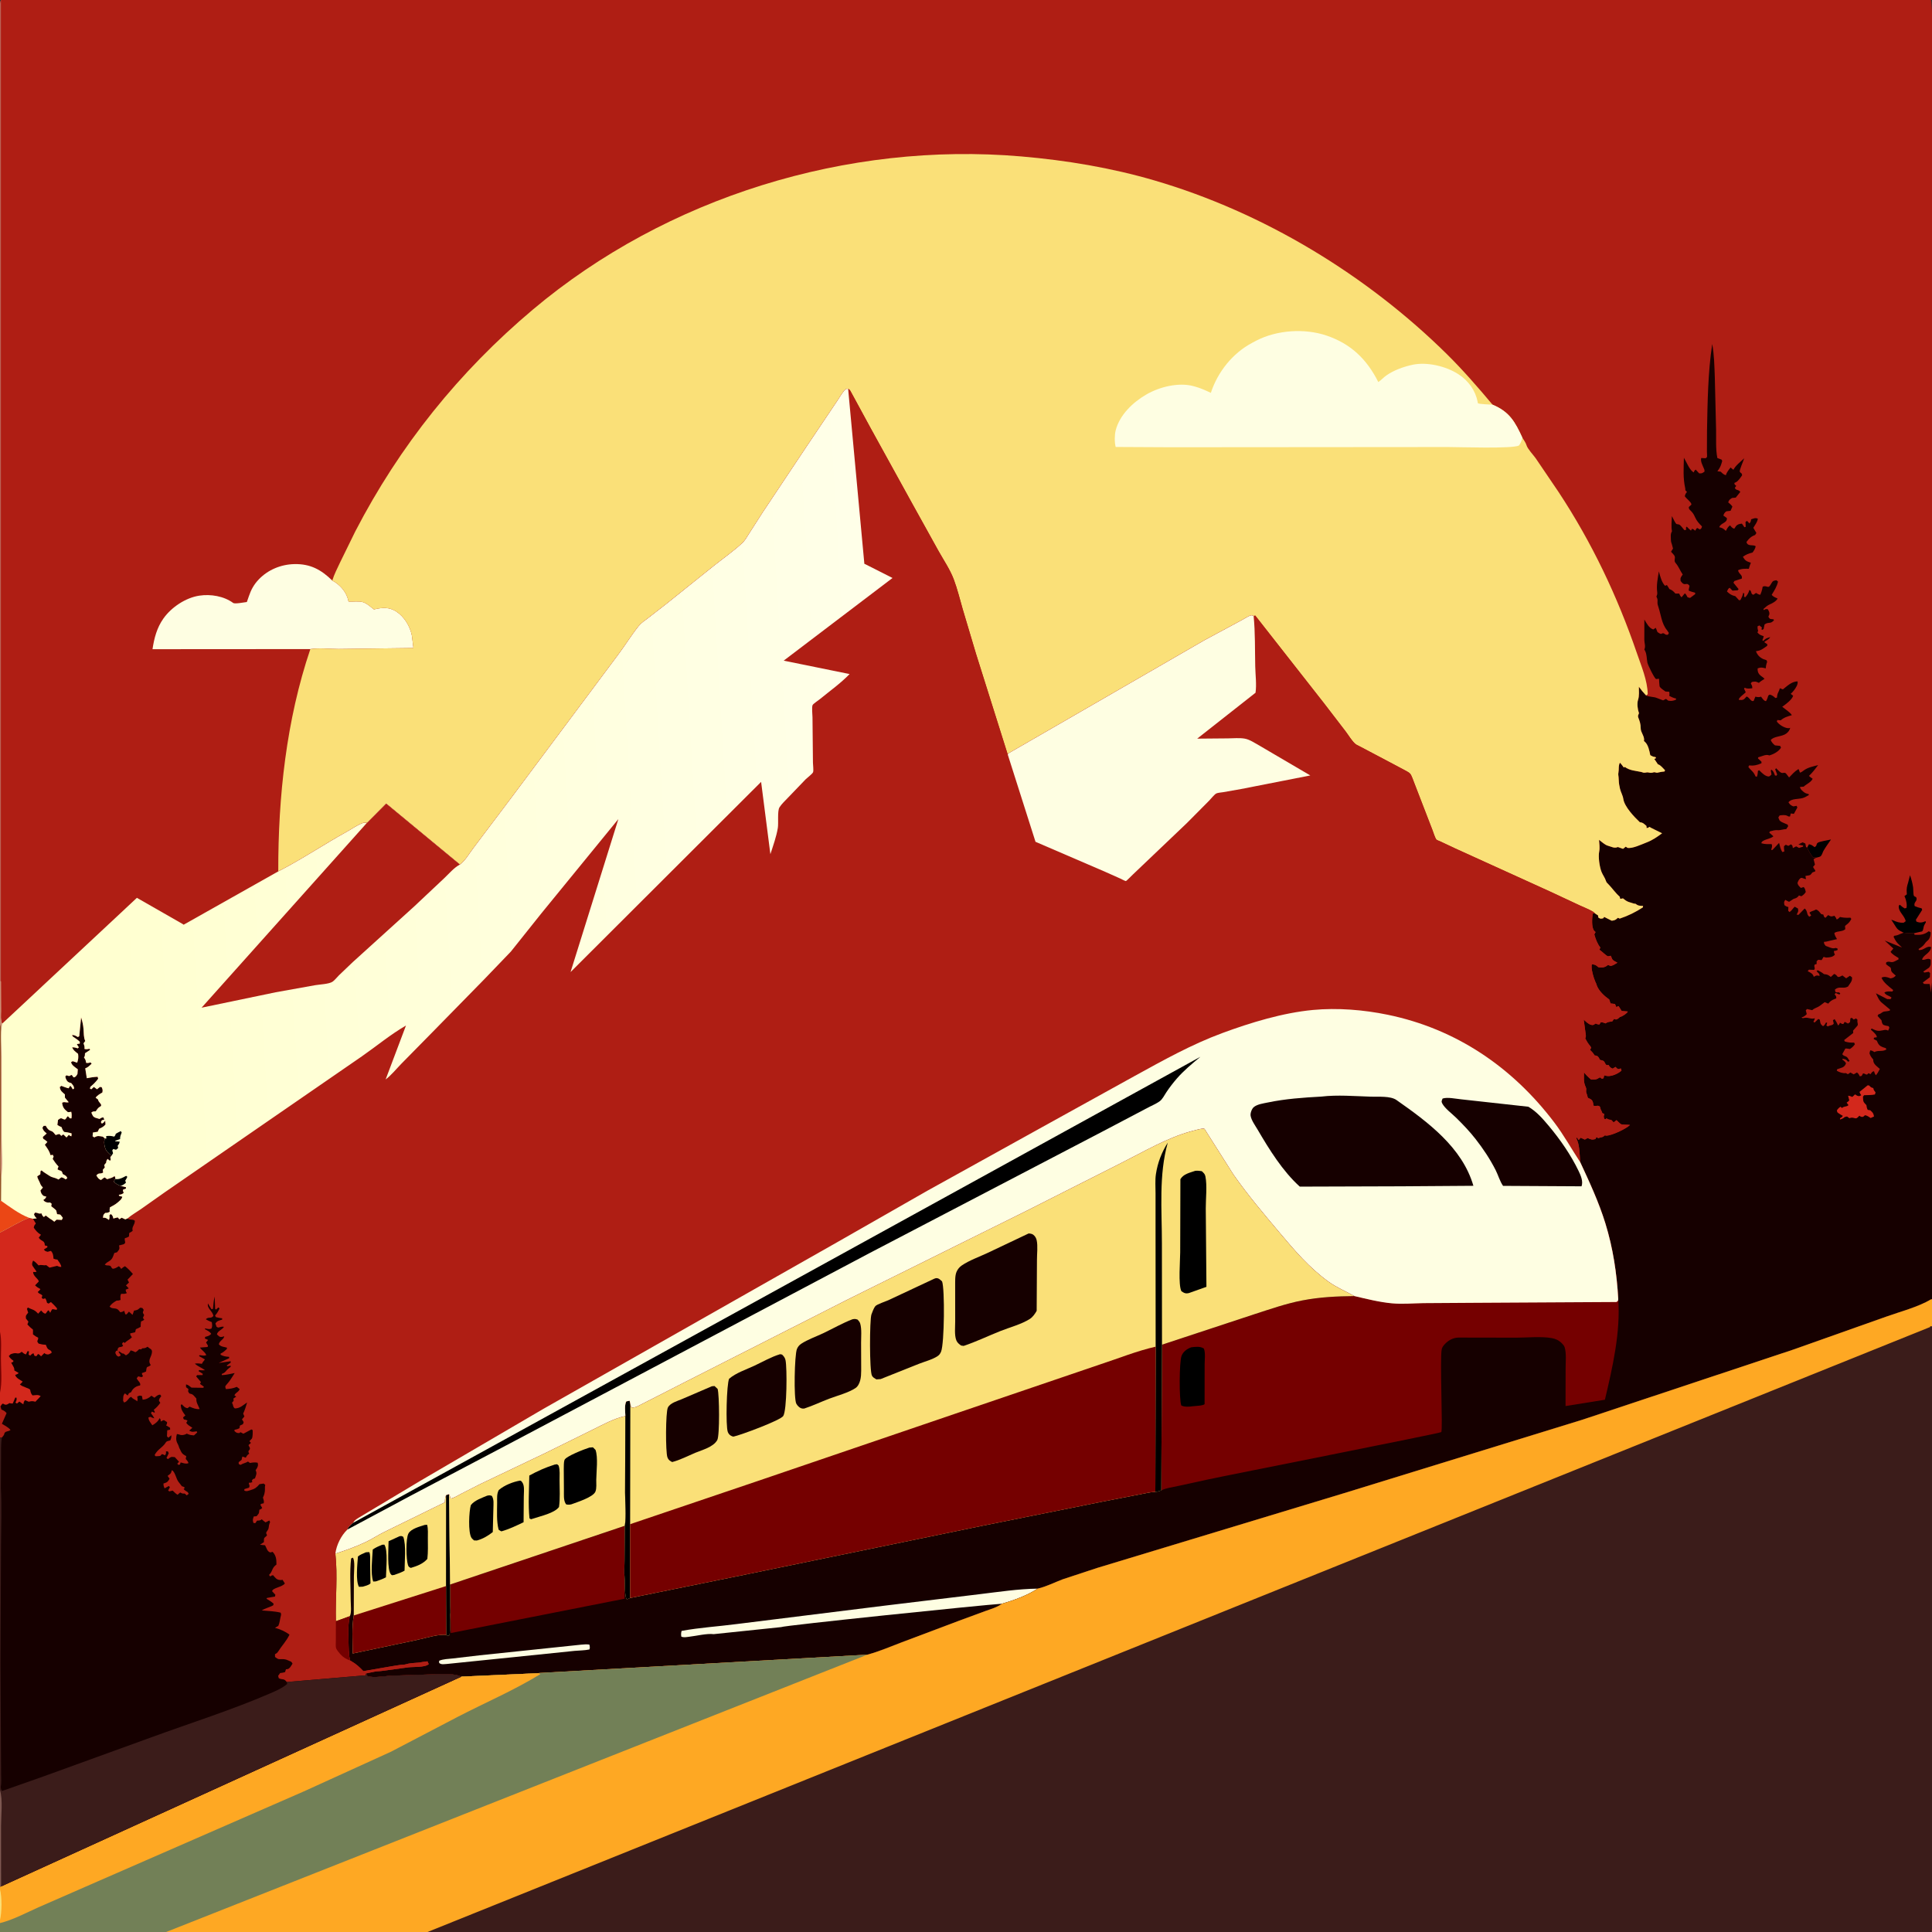 <svg version="1.1" xmlns="http://www.w3.org/2000/svg" style="display: block;" viewBox="0 0 2048 2048" width="1024" height="1024">
<rect x="0" y="0" width="2048" height="2048" fill="#333333" stroke="none"/>
<defs>
	<linearGradient id="Gradient1" gradientUnits="userSpaceOnUse" x1="-20.332" y1="883.787" x2="953.84" y2="825.087">
		<stop class="stop0" offset="0" stop-opacity="1" stop-color="rgb(255,255,204)"/>
		<stop class="stop1" offset="1" stop-opacity="1" stop-color="rgb(255,255,233)"/>
	</linearGradient>
</defs>
<path transform="translate(0,0)" fill="rgb(175,30,20)" d="M 0 1040.16 L -0.067 245.256 L -0.068 65.588 L -0.063 19.434 C -0.064 13.906 -1.206 4.875 1 0 L 2047 0 C 2050.03 6.688 2048.07 196.578 2048.07 217.794 L 2048 947.811 L 2048 971.334 L 2048 1041.68 L 2048 1377.34 L 2048 1380.58 L 2048 1405.96 L 2048.05 1893.39 L 2048.05 2011.03 L 2048.05 2036.88 C 2048.05 2040.38 2048.67 2044.87 2047 2048 L 2045.75 2048 L 465.696 2048 L 453.186 2048 L 176.086 2048 L 0 2048 L 0 2038.55 L 0 2035.32 L 0 2002.67 L -0 1999.83 L 0 1897.64 L 0 1894 L 0 1577.28 L -0 1524.03 L 0 1490.76 L 0 1476.31 L 0 1411.69 L -0 1306.62 L 0 1273.21 L 0 1086.32 L 0 1040.16 z"/>
<path transform="translate(0,0)" fill="rgb(0,0,0)" d="M 1915.75 898.403 L 1917.5 894.963 C 1920.14 895.264 1921.43 896.471 1923.5 898.006 C 1926.55 896.32 1924.8 895.49 1926.61 893.614 C 1928.18 891.998 1938.18 890.647 1940.94 889.892 C 1938.27 893.832 1935.37 897.762 1932.97 901.871 C 1931.88 903.745 1931.5 906.727 1929.5 907.939 C 1928.5 908.548 1926.35 908.852 1925.16 909.198 L 1921.55 908.6 C 1919.23 905.267 1917.3 902.164 1915.75 898.403 z"/>
<path transform="translate(0,0)" fill="rgb(0,0,0)" d="M 2017.92 988.687 L 2013.61 986.449 C 2011.34 985.096 2010.43 983.666 2009.06 981.5 L 2004.83 974.848 L 2006.44 975.526 C 2010.55 977.235 2013.44 978.395 2018 978.097 L 2020.14 976.5 C 2018.67 969.966 2012.06 966.665 2012.81 960 L 2014 959.117 L 2015.22 960.217 C 2016.47 961.309 2017.59 962.114 2019 962.956 L 2020.89 962.5 C 2021.82 959.391 2020.62 953.897 2019.26 950.912 L 2018.75 950 L 2021.37 948 L 2021.22 946.244 C 2020.9 942.07 2021.41 939.589 2022.68 935.634 L 2024.69 927.769 C 2026.14 931.851 2027.3 936.208 2027.95 940.5 C 2028.26 942.522 2028.03 947.954 2028.8 949.5 C 2029.56 951.011 2031.6 950.098 2031.68 952.8 C 2031.77 955.796 2028.38 956.612 2029.63 960.5 C 2032.16 961.576 2034.31 962.325 2037 962.864 L 2037.58 964.5 L 2030.9 975 L 2031.5 976.93 C 2035.29 978.469 2037.45 978.04 2041.18 976.5 L 2041.5 977.791 L 2040.9 978.716 C 2039.1 981.566 2039.19 982.398 2038.53 985.5 C 2038.4 986.108 2037.85 986.808 2037.5 987.319 L 2029.03 989.249 L 2027.76 989.053 C 2024.3 989.051 2021.45 989.153 2017.92 988.687 z"/>
<path transform="translate(0,0)" fill="rgb(186,99,86)" d="M 0 1040.16 L -0.067 245.256 L -0.068 65.588 L -0.063 19.434 C -0.064 13.906 -1.206 4.875 1 0 L 0.945 1040.31 L 0 1040.16 z"/>
<path transform="translate(0,0)" fill="rgb(254,254,226)" d="M 328.986 688.061 L 161.667 688.177 C 163.413 676.454 166.31 665.433 173.238 655.627 C 181.628 643.751 196.776 633.604 211.3 631.414 C 223.368 629.594 237.24 631.893 247.173 639.144 C 248.993 640.472 258.84 638.47 261.671 638.166 L 263.819 632 C 266.121 625.164 269.135 619.653 274.145 614.363 C 284.006 603.948 297.825 598.273 312.082 597.969 C 329.056 597.606 340.506 603.946 352.242 615.413 C 359.572 619.274 365.93 626.001 368.506 633.999 L 369.5 637.671 C 374.148 638.018 379.984 637.013 384.406 638.205 C 388.549 639.321 393.027 643.396 396.413 646.028 L 397.424 645.786 C 405.445 643.918 412.659 643.511 419.889 648.124 C 428.594 653.679 434.666 663.854 436.639 673.828 L 438.269 686.931 L 359.108 687.947 C 349.733 687.966 338.012 686.569 328.986 688.061 z"/>
<path transform="translate(0,0)" fill="rgb(22,0,0)" d="M 1745 737.277 C 1748.87 739.001 1752.98 738.385 1756.69 740.021 L 1762.99 742.436 L 1766 740.851 L 1768.5 742.756 C 1771.88 743.231 1773.31 743.008 1776.5 741.786 L 1776.76 740.5 C 1773.95 739.903 1771.91 738.935 1769.43 737.576 C 1769.81 735.949 1769.8 734.949 1769.5 733.307 L 1765.5 733.048 C 1763.99 731.918 1760.44 729.667 1759.5 728.137 C 1758.84 727.063 1758.85 721.105 1758.61 719.5 L 1755.5 719.852 C 1753.64 718.91 1746.88 705.107 1746.32 702.42 C 1745.46 698.28 1745.84 693.757 1743.84 689.891 L 1743.07 688.5 C 1744.63 684.969 1743.11 682.04 1743.05 678.39 L 1743.08 656.742 C 1745.59 660.859 1747.89 665.687 1752.5 667.257 L 1755.2 665.5 L 1757 670.017 C 1758.17 670.661 1759.19 671.68 1760.5 671.948 C 1761.35 672.122 1762.16 671.057 1763 671.25 C 1765.44 671.808 1764.65 673.164 1768 672.882 L 1769.11 671 L 1767.08 668 C 1761.39 661.213 1760.72 651.759 1758.01 643.556 C 1757.42 641.769 1756.96 640.524 1757 638.589 C 1757.07 635.612 1757.28 635.13 1755.87 632.5 C 1756.42 630.995 1756.98 629.725 1756.75 628.089 C 1755.69 620.484 1757.23 613.281 1758.46 605.695 C 1759.82 610.728 1761.32 617.104 1765 620.951 L 1767 620.155 L 1768.83 623.034 L 1769.6 624.4 C 1771.73 625.3 1773.03 625.992 1774.64 627.705 L 1776 629.197 L 1780 629.179 C 1780.66 630.892 1781.2 631.857 1782.5 633.158 L 1786 628.959 C 1787.51 630.367 1786.95 629.643 1788.08 631.646 L 1788.91 633.162 L 1791.5 633.839 L 1796.97 629.791 L 1796.9 628.278 C 1794.57 627.646 1792.23 627.132 1790.08 626 C 1790.23 624.659 1790.4 623.409 1790.72 622.094 L 1791 621 C 1788.15 617.152 1787.06 620.393 1784.17 618.678 C 1783.05 618.015 1782.39 616.787 1781.5 615.841 C 1781.01 612.251 1781.82 611.931 1783.76 609 C 1780.88 604.871 1779.54 600.583 1776.09 596.642 C 1774.16 594.427 1776.13 591.784 1775.19 589.5 C 1774.63 588.155 1772.37 586.07 1771.38 584.86 L 1773.46 581.5 L 1772.41 577.5 C 1771.89 575.784 1771.24 574.325 1771.24 572.508 C 1771.23 568.825 1770.49 566.408 1772.36 563.152 C 1771.36 558.067 1772.1 552.265 1772.29 547.086 C 1773.3 548.86 1775.68 554.407 1777.15 555.5 C 1777.28 555.602 1779.73 555.906 1780 556.03 C 1781.59 556.756 1784.24 560.537 1785.5 561.977 L 1787.5 561.527 L 1787.1 559.5 L 1788 558.185 C 1789.39 559.802 1790.87 561.105 1792.5 562.474 L 1793.57 560.553 C 1795.47 561.001 1795.58 561.337 1796.97 562.588 C 1798.19 560.491 1797.52 561.478 1799 559.62 L 1802 561.251 C 1803.95 559.925 1803.54 560.078 1804.15 558 C 1801.11 555.017 1798.5 552.154 1796.8 548.179 C 1795.34 544.751 1794.1 543.204 1791.46 540.614 C 1790.17 539.348 1790.43 539.212 1790.18 537.5 L 1792.93 534.937 C 1793.35 532.588 1787.48 528.547 1785.96 526 C 1786.32 524.522 1786.58 523.686 1787.51 522.435 L 1788.27 521.5 L 1786.5 519.626 C 1786.51 518.913 1786.55 518.206 1786.39 517.5 C 1783.97 506.731 1784.75 496.266 1785.01 485.262 C 1787.74 489.61 1791 498.567 1795.5 500.761 C 1796.36 498.432 1795.69 499.419 1797.5 497.782 L 1801.17 501.758 C 1804.22 501.924 1804.29 501.713 1806.84 499.959 C 1806.77 497.544 1807.01 498.609 1806.08 496.344 C 1804.71 492.992 1802.42 489.043 1803.35 485.5 L 1808 485.775 C 1808.48 485.35 1809.17 485.079 1809.44 484.5 C 1809.73 483.905 1809.41 479.839 1809.41 478.947 L 1809.5 456.898 C 1810.08 426.169 1810.47 395.072 1815.02 364.644 C 1817.13 376.151 1817.31 387.847 1817.76 399.505 L 1819.12 455.387 C 1819.31 465.032 1818.57 476.057 1820.46 485.5 L 1824.99 487.241 L 1825.6 488.641 C 1824.59 492.593 1823.59 495.465 1821.1 498.745 L 1820.47 499.553 L 1824 499.997 C 1825.87 501.718 1826.98 503.07 1829.5 503.749 C 1830.36 500.527 1832.52 498.141 1834.5 495.534 C 1835.5 496.474 1836.37 497.188 1837.5 497.985 C 1839.77 493.433 1845.2 489.382 1848.91 485.823 C 1848.25 488.228 1843.54 498.681 1844.26 500 C 1845.43 502.106 1846.34 500.825 1846.71 503.854 C 1844.87 506.384 1842.79 509.88 1839.96 511.283 L 1838.5 511.93 C 1838.65 513.966 1839.08 513.77 1840.54 515.065 L 1839.02 517 C 1839.86 520.203 1843.09 518.608 1844.78 521.5 L 1839.94 527.5 L 1836 527.867 C 1833.47 529.582 1833.03 529.688 1831.95 532.5 C 1833.68 533.95 1835.15 535.13 1836.42 537.014 L 1834.45 541.455 L 1830 542.015 C 1827.93 543.571 1827.79 544.064 1826.81 546.5 L 1830.5 549.105 C 1831.37 554.505 1823.83 554.225 1822.5 558.88 C 1824.81 559.427 1826.13 559.869 1827.97 561.426 L 1829.5 562.759 C 1830.91 560.273 1831.51 558.414 1834 556.943 C 1835.58 558.859 1835.99 559.584 1838.38 560.486 L 1840.17 557.819 C 1841.8 555.705 1843.99 555.333 1846.5 555.08 L 1849.14 558.852 L 1850.5 558.51 L 1850.33 553.181 L 1852 552.167 L 1854.5 554.892 C 1855.43 553.722 1855.84 553.159 1856.09 551.632 L 1856.21 550.5 C 1859.03 549.694 1860.58 548.566 1863.34 549.826 C 1863.09 553.171 1860.3 556.622 1858.59 559.5 L 1861.85 565 L 1860.5 567.105 C 1856.06 568.778 1854.16 570.745 1851.33 574.5 C 1852.53 579.723 1857.94 576.888 1861.12 579 C 1860.52 581.865 1859.43 583.435 1857.73 585.708 C 1853.71 586.733 1850.84 587.754 1847.5 590.249 C 1850.04 594.46 1851.4 595.038 1855.98 596.5 C 1855.04 598.57 1854.47 600.735 1853.85 602.915 C 1849.82 602.918 1846.11 602.624 1842.41 604.5 C 1843.04 608.61 1847.74 609.449 1846.24 613.5 L 1844.32 613.974 L 1838.5 615.919 L 1837.5 617.685 L 1843.01 624.5 L 1842 625.737 L 1836.5 626.093 L 1833.5 623.026 C 1831.61 624.315 1831.6 624.988 1830.66 627 C 1833.56 629.717 1835.5 631.131 1839.5 631.936 L 1843.5 636.316 L 1844.99 636 C 1846.28 633.473 1847.36 631.344 1847.84 628.5 L 1848.99 629 L 1848.78 632.5 L 1850 633.154 C 1852.4 630.518 1853.43 628.691 1854.5 625.281 C 1857.44 626.867 1855.35 629.455 1858.64 630.5 L 1861.5 628.513 L 1862.62 629.237 C 1863.87 630 1864.58 630.259 1865.99 630.5 C 1866.78 628.661 1867.41 626.927 1867.91 624.988 L 1868.5 621.958 C 1871.44 620.402 1873.41 622.65 1875 621.958 C 1876.55 621.284 1878.02 617.155 1879.5 616.103 C 1880.49 615.396 1881.83 615.404 1883 615.054 L 1884.78 616.5 C 1883.61 621.766 1880.9 625.979 1878.08 630.5 C 1879.59 632.585 1882.07 633.42 1884.33 634.5 C 1882.68 637.435 1879.1 639.361 1876.04 640.661 C 1873.38 641.794 1871.54 643.591 1869.41 645.5 L 1869.5 646.71 C 1871.64 645.776 1871.74 645.251 1874.08 645.909 C 1874.58 647.106 1875.34 648.224 1875.57 649.5 C 1876.22 653.143 1872.61 652.948 1876.5 656.119 L 1879.97 656.5 L 1880.5 657.613 C 1879.14 658.687 1878.22 659.892 1876.48 660.101 C 1874.16 660.378 1872.37 660.416 1870.5 661.971 L 1869.5 666.799 L 1868 667.718 L 1867.16 667 L 1867.75 665.181 L 1865 662.968 L 1863.03 664 C 1863.02 665.716 1863.12 666.884 1863.71 668.5 L 1862.99 670.5 C 1865.28 673.102 1866.39 673.268 1869.59 674.373 C 1869.29 676.112 1868.96 676.959 1868.2 678.5 L 1869.04 679.5 L 1870.24 678.305 C 1872.06 676.569 1874.14 676.035 1876.5 675.371 C 1874.71 678.458 1872.54 678.385 1870.16 680.703 L 1873.5 682.978 L 1873.33 684.5 C 1869.36 687.407 1866.51 689.819 1861.38 690.261 C 1862.86 694.307 1865.19 696.759 1869.06 698.615 L 1872.5 699.776 C 1873.5 702.106 1873.42 700.88 1872.66 703.312 C 1872.12 705.083 1871.88 706.641 1871.79 708.5 C 1867.96 707.652 1866.99 707.105 1863.18 708.5 C 1863.03 711.012 1863.36 712.984 1865.07 715 C 1866.61 716.811 1868.9 717.699 1870.5 719.605 C 1868.39 720.917 1866.3 722.129 1864.5 723.861 C 1861.04 722.258 1860.77 722.28 1857 722.944 L 1855.94 724.5 C 1857.11 726.625 1857.5 727.184 1857.5 729.572 C 1854.64 729.864 1852.15 730.425 1849.5 728.993 L 1848.76 730 L 1850.56 733.832 C 1848.64 735.895 1843.15 739.353 1843.13 741.833 C 1845.38 742.015 1847.03 742.465 1848.98 740.982 L 1851.5 738.308 C 1854.85 739.542 1856.07 744.214 1858.92 743 L 1860.75 738.5 C 1863.16 738.975 1864.38 739.282 1866.79 738.5 C 1868.39 740.469 1869.49 742.936 1872.07 743.244 C 1873.27 741.265 1873.83 739.464 1874.5 737.268 L 1876 736.279 C 1878.76 737.026 1879.92 738.089 1882 739.943 L 1883.68 739.5 L 1883.74 738.621 C 1884.01 735.659 1884.63 734.639 1885.92 732 L 1886.73 729.545 L 1889.93 730.779 C 1894.66 727.093 1899.19 722.427 1905.5 722.259 C 1906.17 725.479 1903.7 729.074 1901.71 731.745 C 1900.68 733.132 1899.48 734.334 1898.21 735.5 L 1900.81 737.5 C 1899.59 741.835 1892.77 746.687 1889.23 749.218 C 1892.15 751.632 1897.56 754.976 1899.45 758.102 C 1894.9 759.453 1891.29 760.382 1887.61 763.585 L 1884.04 763.243 L 1883.5 764.876 C 1886.03 768.283 1891.16 771.538 1895.5 771.92 C 1896.43 772.001 1896.9 771.77 1897.7 771.5 C 1897.09 774.071 1895.67 775.995 1893.5 777.619 C 1888.82 781.119 1880.5 780.2 1877.04 784.5 C 1878.22 787.158 1879.37 788.237 1881.5 790.099 L 1887.02 790.694 L 1887.94 792.5 C 1885.6 796.599 1879.95 799.558 1875.5 800.813 L 1874.37 800.402 C 1871.67 799.853 1869.04 801.127 1866.5 801.928 L 1864.8 802.448 L 1863.78 802.772 L 1863.5 803.905 L 1867.26 807.5 L 1867.21 809.08 C 1863.37 810.91 1858.49 812.074 1854.28 811.304 L 1853.32 813 C 1856.24 816.968 1858.96 817.969 1860.91 823 L 1862.35 823.449 C 1863.16 821.244 1863.32 819.407 1863.5 817.086 L 1864.86 816.5 L 1865.6 817.243 C 1867.92 819.545 1871.1 822.767 1874.54 823.094 C 1875.99 823.232 1876.84 821.883 1877.86 821 L 1877.06 816.5 L 1878 815.977 C 1880.13 817.851 1880.57 819.362 1881.5 821.955 L 1883.06 822.298 L 1883.87 821 L 1881.76 815.5 L 1882.76 814.384 C 1884.17 815.643 1886.4 818.27 1888 819.049 C 1890.27 820.154 1891.82 817.869 1893.72 820.511 L 1896.5 824.136 C 1899.9 820.68 1902.25 817.754 1906.5 815.195 C 1907.14 816.553 1907.58 817.633 1908 819.04 C 1909.9 818.43 1910.32 818.02 1911.85 816.85 C 1916.32 813.452 1921.97 812.411 1927.32 811.046 C 1924.23 815.047 1921.28 819.046 1917.57 822.5 C 1918.88 823.749 1919.97 824.539 1921.48 825.5 C 1919.81 829.292 1915.07 830.957 1912 833.878 L 1908.04 834.196 C 1908.34 836.64 1910.95 838.859 1912.99 840.227 C 1914.24 841.058 1915.84 841.402 1917.25 841.788 L 1917.5 842.751 C 1915.47 843.963 1913.29 845.285 1911 845.956 C 1906.37 847.315 1898.75 846.314 1895.85 850.5 C 1897.65 853.19 1898.05 853.446 1901 854.818 L 1904.5 854.218 L 1905.26 856 L 1901.59 862.722 L 1898.29 862.296 L 1897.49 865.5 C 1895.36 865.5 1896.53 865.724 1894.53 864.767 C 1892.01 863.565 1889.19 864.12 1886.5 864.388 L 1885.14 866.5 C 1886.15 869.378 1886.09 869.986 1888.87 871.5 L 1894.99 874.152 L 1895.5 875.888 L 1893.5 878.896 C 1890.34 878.916 1887.16 880.26 1884.61 880.013 C 1881.67 879.729 1879.03 880.525 1876.23 881.286 L 1875.5 882.627 L 1879.86 886.5 C 1877.1 889.481 1867.31 889.904 1867.12 893.875 C 1871.25 895.152 1873.91 894.665 1878.06 894.803 C 1878.94 897.241 1878.14 898.501 1877.5 900.932 L 1878.91 900.931 L 1885.9 893.515 C 1886.78 896.787 1887.39 900.588 1889.5 903.28 L 1891.51 902.5 L 1891.32 901.438 C 1891.08 899.928 1891.08 898.522 1891.1 897 L 1893 895.452 L 1895.71 896.66 L 1898.5 895.043 C 1900.49 896.424 1900.04 896.78 1900.5 899.041 L 1904 897.177 L 1907 898.827 L 1911.27 897.5 L 1911.5 896.359 L 1910.13 896.133 L 1906.37 895.256 C 1907.91 894.25 1909.23 893.615 1910.91 892.898 L 1913.73 894.18 L 1914.5 897.986 L 1915.75 898.403 C 1917.3 902.164 1919.23 905.267 1921.55 908.6 L 1925.16 909.198 L 1922.5 910.802 L 1923.92 916.5 L 1921.9 919 C 1922.63 920.362 1923.37 921.533 1924.32 922.754 L 1923.99 923.874 C 1919.75 924.907 1921.59 925.284 1918.88 927.5 C 1918.33 927.948 1914.77 928.319 1913.87 928.5 C 1914.12 930.583 1913.92 929.471 1914.5 931.825 C 1911.94 931.789 1909.93 929.641 1908.33 931.111 C 1906.58 932.713 1906.22 933.883 1905.4 936.024 C 1906 938.656 1907.13 939.348 1909 941.241 L 1912 940.306 C 1913.48 941.92 1913.71 943.411 1914.21 945.5 C 1912.86 947.736 1911.68 948.669 1909.5 950.084 L 1907 949.215 L 1905.97 950.445 C 1904.13 952.36 1903.27 952.033 1901 953.019 L 1896.5 955.978 C 1895.1 955.354 1893.81 954.674 1892.5 953.878 C 1890.77 956.392 1891.11 956.437 1891.6 959.5 C 1893.04 960.651 1893.96 961.09 1895.77 961.5 L 1895.57 965.5 L 1897 966.826 C 1899.25 965.343 1900.46 962.997 1902.46 961.135 L 1905.92 963.074 C 1906.66 966.216 1905.91 966.721 1904.5 969.529 L 1906.5 969.773 L 1913 963.058 C 1916.54 965.709 1914.69 969.441 1918 971.761 L 1919.93 970.5 L 1918.1 967.5 C 1919.9 965.689 1922.52 965.714 1925 964.117 C 1927.59 964.816 1928.88 966.965 1930.5 968.95 L 1932.88 969.5 C 1933.48 971.557 1933.13 971.669 1935 972.952 L 1938 969.978 L 1938.85 970.532 C 1940.51 971.525 1941.31 971.641 1943.17 971.13 L 1944.5 970.713 C 1945.74 972.043 1946.37 973.075 1947.06 974.753 C 1948.67 973.861 1949.28 973.332 1950.5 972.024 L 1951.38 972.223 C 1954.87 972.969 1957.95 972.968 1961.5 972.776 L 1962.48 974.129 C 1961.01 976.869 1960.04 978.218 1957.5 980.121 L 1955.81 981.5 L 1956.07 985 C 1952.66 987.93 1948.25 986.568 1944.5 988.952 C 1944.71 991.407 1946.1 993.396 1947.28 995.5 L 1936 998.123 L 1933.44 998.434 C 1933.52 1000.79 1933.96 1000.85 1935.3 1002.67 L 1938.18 1003.74 L 1939.34 1004.19 C 1941.9 1005.15 1943.24 1005.65 1946 1004.85 L 1947.87 1005.5 L 1947.97 1007 C 1946.41 1007.79 1945.74 1007.89 1944.05 1008.05 C 1944.01 1009.81 1944.35 1010.43 1945.06 1012 C 1942.87 1014.48 1939.83 1014.85 1936.5 1015.03 C 1935.26 1015.09 1934.24 1014.7 1933.09 1014.31 L 1931 1017.73 L 1927.33 1017.41 L 1925.68 1019 L 1925.72 1021.89 L 1923.69 1022.44 C 1922.33 1025.29 1924.81 1025.86 1923 1028.11 L 1917.5 1027.92 L 1916.22 1029.5 L 1917.11 1029.96 C 1920.03 1031.52 1921.67 1032.18 1922.68 1035.5 C 1925.62 1033.75 1925.46 1033.81 1928.82 1034.5 C 1928.87 1032.13 1927.18 1031.19 1925.63 1029.5 L 1926.84 1028.5 C 1929.36 1029.73 1931.32 1030.82 1933.5 1032.61 C 1937.43 1033.04 1937.82 1033.3 1940.76 1035.61 L 1944.26 1032.39 C 1948.62 1033.76 1946.54 1037.43 1951.81 1034.65 L 1953 1033.99 L 1957 1037.06 L 1961 1034.35 L 1963.21 1035.98 C 1963.65 1040.32 1961.15 1042.2 1958.92 1045.81 C 1956.4 1047.1 1954.97 1047.02 1952.27 1046.93 C 1949.12 1046.83 1947.54 1046.97 1945.07 1049 L 1945.63 1051.5 C 1948.27 1052.93 1948.49 1050.77 1950.74 1053 L 1950 1054.22 C 1948.48 1053.75 1947.4 1053.35 1946 1052.57 L 1944.75 1054 C 1946.2 1055.95 1946.65 1055.8 1946.5 1058.35 L 1944.65 1059.06 C 1941.6 1060.25 1940.04 1061.31 1938 1063.93 L 1937.13 1063.51 L 1934.28 1062.3 L 1930.08 1065.48 C 1928.06 1067.02 1926.39 1067.85 1924.06 1068.79 C 1922.83 1069.28 1921.98 1069.97 1921 1070.83 L 1915.5 1069.59 L 1914.21 1071 L 1915.24 1075 C 1913.33 1076.91 1912.29 1077.79 1909.66 1078.5 C 1911.61 1079.68 1910.42 1079.37 1912.91 1078.93 C 1916.91 1078.23 1919.95 1080.79 1923.82 1079.33 C 1923.38 1081.13 1923.24 1081.58 1922.26 1083 L 1923.5 1083.99 L 1927.5 1080.13 L 1929.11 1081 L 1929.31 1082.35 C 1929.81 1085.55 1930.11 1085.83 1932.5 1087.84 C 1934.1 1086.72 1934.63 1085.77 1935.5 1084.05 L 1936.84 1084 C 1936.41 1086.18 1936.72 1085.19 1936 1087 L 1937.5 1088.07 C 1940.1 1086.59 1942.65 1087.18 1943.85 1085 L 1943 1081.5 L 1944.78 1080.31 C 1946.31 1082.56 1947.41 1084.59 1948.5 1087.09 C 1949.68 1085.96 1949.89 1085.58 1950.5 1084.14 L 1951.53 1084.76 C 1953 1085.58 1952.38 1085.36 1954 1085.5 L 1955.5 1083.2 L 1959 1085.02 L 1961.09 1083.5 L 1961.5 1079.49 L 1963 1078.92 L 1965 1080.75 L 1967.5 1079.58 L 1969.02 1081 C 1968.32 1084.3 1970.47 1085.93 1968.5 1087.81 L 1964.32 1092.5 L 1964.5 1095.03 L 1954.9 1102.5 L 1955.5 1103.94 C 1959.01 1105.18 1961.79 1105.26 1965.5 1105.21 L 1966.24 1107 C 1964.6 1109.25 1963.39 1110.42 1961 1111.97 L 1959.4 1111.74 C 1957.25 1111.44 1958.12 1111.5 1956.14 1111.5 L 1955.61 1112.53 L 1952.86 1117.5 C 1954.78 1119.82 1955.51 1118.99 1957.76 1120.5 C 1958.6 1121.07 1959.98 1123.75 1960.63 1124.71 L 1959.04 1125.5 C 1956.77 1122.82 1956.5 1122.99 1953 1122.3 L 1953.25 1123.5 L 1954.1 1124.05 C 1955.31 1124.91 1955.99 1125.82 1956.87 1127 C 1956.12 1129.19 1955.26 1130.42 1953.11 1131.5 L 1947.4 1133.5 L 1947.08 1135 C 1949.68 1136.65 1953.57 1137.98 1956.67 1137.5 L 1958.84 1138.71 L 1961.5 1136.89 L 1965 1138.86 L 1968.5 1136.86 C 1970.15 1138.22 1970.55 1139.09 1971.5 1140.96 L 1973.41 1140.5 L 1974.93 1137.83 C 1976.31 1137.82 1978.05 1139.14 1978.5 1139.1 C 1981.39 1138.87 1978.54 1136.48 1982.91 1138.65 C 1984.31 1136.73 1984.18 1136.12 1986.57 1135.5 L 1986.88 1136.63 C 1987.29 1137.95 1987.74 1138.75 1988.5 1139.86 C 1990.32 1137.81 1991.47 1135.54 1992.73 1133.12 C 1990.1 1130.75 1986.02 1128.18 1985.76 1124.46 L 1985.73 1123.15 L 1985.14 1122.46 C 1983.49 1120.47 1982.5 1119.03 1981.73 1116.5 L 1982.5 1113.44 C 1984.59 1113.7 1985.25 1114.15 1987 1115.23 L 1987.92 1114.78 C 1991.95 1113.27 1995.67 1114.96 1999.65 1112.5 L 1999 1111.05 L 1997.98 1110.76 C 1994.57 1109.71 1992.34 1108.89 1990.58 1105.58 L 1989.5 1103.16 L 1986.25 1101.5 L 1986.5 1100 L 1989.54 1099.5 C 1989.47 1097.07 1986.72 1094.8 1985 1093.08 L 1983.19 1091.5 L 1984 1090.21 L 1985 1090.76 C 1989.28 1092.88 1991.42 1093.19 1996 1092.14 C 1998.43 1091.58 1999.28 1091.37 2001.54 1092.5 L 2002.82 1089.5 L 2002.13 1087.83 C 2000.31 1087.35 1996.75 1087.18 1995.79 1085.69 C 1994.89 1084.3 1994.73 1083.09 1994.45 1081.5 L 1990.32 1076.94 L 1991.15 1075.31 C 1993.87 1074.6 1993.95 1073.82 1996 1072.74 C 1997.69 1071.84 2001.14 1072.17 2003.3 1071.25 L 2003.5 1070.17 L 1995.08 1063.14 C 1991.88 1060.76 1990.22 1056.43 1988.53 1052.91 L 2000.5 1059.04 L 2004 1059.11 L 2005.09 1057.5 C 2002.44 1055.22 1999.18 1055.21 1997.5 1052.17 C 1999.91 1050.51 2003.18 1051.03 2006 1051.04 L 2006.89 1049.5 C 2002.74 1046.09 1996.36 1041.44 1994.5 1036.39 C 1997.34 1034.98 1999.79 1035.57 2002.78 1036.63 L 2004 1037.13 C 2006.74 1036.64 2007.67 1036.2 2009.6 1034.2 C 2008.36 1033 2006.1 1031.38 2005.22 1030 C 2003.93 1028 2005.43 1026.31 2002.96 1024.83 C 2001.56 1023.98 2000.46 1023.08 1999.24 1022 L 1999.5 1020.09 C 2002.66 1018.53 2003.66 1020.33 2006.5 1019.78 C 2008.24 1019.45 2010.82 1017.77 2012.5 1016.98 L 2012.49 1015.5 C 2009.56 1013.64 2006.07 1011.89 2004.08 1009 L 2007.04 1005.5 L 1997.9 997.032 L 2016.2 1004.41 L 2013.11 1001.48 C 2010.29 998.926 2008.88 996.405 2007.25 993 L 2008 991.951 L 2009.56 991.735 C 2011.61 991.383 2012.66 990.764 2014.5 989.97 L 2017.92 988.687 C 2021.45 989.153 2024.3 989.051 2027.76 989.053 L 2029.03 989.249 L 2029.55 990.9 C 2035.63 991.211 2039.58 990.984 2044.5 987.174 L 2046.5 988.127 C 2046.75 990.677 2046.17 993.456 2044.71 995.62 C 2044.1 996.531 2043.14 997.226 2042.33 997.951 C 2041.38 998.805 2040.83 999.648 2040.09 1000.68 C 2038.39 1003.06 2036.25 1004.4 2033.82 1005.95 L 2034 1007.01 C 2039.06 1007.84 2042.46 1002.04 2047.03 1004 C 2046.39 1010.8 2038.5 1012.05 2037.5 1017.35 C 2041.15 1018.01 2043.56 1014.95 2046.58 1017.28 C 2046.62 1020.68 2047.29 1023.05 2044.82 1025.79 L 2040.5 1028.72 L 2038.68 1030 L 2040 1030.96 L 2044.5 1030.13 L 2046 1031.5 L 2045.74 1035.89 L 2038.26 1041.5 L 2039.5 1043.02 L 2045.5 1043.08 C 2046.35 1046.17 2046.54 1049.11 2046.73 1052.31 L 2048 1041.68 L 2048 1377.34 L 2047.09 1377.33 C 2033.08 1385.63 2014.53 1390.3 1999.13 1395.84 L 1900.48 1430.79 L 1677.14 1505.06 L 1425 1582.75 L 1163 1662.11 L 1126.48 1674.15 C 1117.75 1677.46 1109.11 1681.91 1100.01 1684.02 C 1089.06 1691.23 1074.72 1696.41 1062.16 1700.03 C 1056.91 1703.92 1050.09 1705.77 1044 1707.97 L 1017.06 1717.89 L 955.814 1740.96 C 943.884 1745.46 931.755 1750.77 919.438 1754.02 L 571.377 1773.45 L 571.245 1773.62 L 489.097 1777.28 C 481.355 1773.83 471.063 1774.72 462.699 1774.74 L 414.375 1776.32 C 406.54 1776.83 397.098 1778.81 389.5 1776.9 L 388.082 1773.96 C 390.528 1773.18 393.038 1773.01 395.5 1772.36 C 398.892 1771.46 401.657 1771.74 405 1771.21 L 432.49 1767.5 C 437.884 1766.71 450.686 1767.8 454.49 1764 L 453.139 1761.09 L 448 1761.75 C 442.531 1763.04 435.926 1762.46 430.742 1764.1 C 428.152 1764.92 425.432 1764.53 422.749 1765.11 L 416.005 1766.16 L 385.182 1771.46 C 381.151 1767.23 377.498 1763.84 372.404 1760.92 L 371.069 1760.16 C 369.433 1753.16 369.575 1746 369.422 1738.85 C 369.237 1730.22 368.778 1721.77 370.793 1713.29 L 356.058 1718.63 C 355.4 1695.13 358.093 1670.19 355.494 1646.92 C 366.534 1643.39 377.301 1639.5 387.797 1634.54 C 394.597 1631.34 400.838 1627.02 407.65 1623.78 L 471.46 1592.5 C 471.58 1590.28 471.682 1588.28 472.371 1586.14 L 472.855 1584.84 L 475.949 1583.89 C 476.876 1585.16 477.183 1586.99 477.635 1588.5 C 481.485 1587.87 485.298 1585.26 488.759 1583.47 L 509.257 1573.05 L 579.055 1539.77 L 628.702 1515.23 C 639.351 1510.06 651.263 1503.34 662.89 1501.03 C 662.87 1497 661.767 1488.78 663.965 1485.5 L 667.456 1484.85 L 668.171 1488.12 L 669.12 1491.83 C 672.073 1492.3 673.909 1491.56 676.545 1490.31 L 728.717 1463.69 L 899.333 1377.1 L 1088.78 1283.16 L 1189.61 1232.21 C 1212.96 1220.48 1237.22 1206.08 1262.49 1199.21 C 1264.58 1198.64 1274.46 1195.77 1276.47 1196.36 C 1276.9 1196.49 1278.89 1199.87 1279.31 1200.53 L 1307.4 1244.85 C 1322.4 1266.35 1339.28 1286.27 1356.17 1306.3 C 1372.46 1325.62 1387.53 1343.49 1408.18 1358.5 C 1416.87 1364.81 1426.51 1368.65 1435.77 1373.91 C 1448.83 1376.95 1462.14 1380.35 1475.53 1381.59 C 1486.46 1382.6 1497.92 1381.57 1508.92 1381.38 L 1562.52 1381.03 L 1713.5 1380.18 C 1715.5 1378.64 1714.87 1379.64 1715.41 1377.19 C 1713.88 1349.74 1709.88 1323.14 1701.76 1296.82 C 1694.9 1274.55 1684.96 1253.14 1675.14 1232.04 C 1674.42 1225.13 1674.59 1214.72 1671.79 1208.47 C 1670.91 1206.48 1670.92 1207.59 1671.5 1205.61 L 1673.47 1208.5 L 1675.5 1206 L 1680 1208 L 1683 1206.32 C 1686.24 1207.88 1687.53 1208.4 1691.12 1207.5 L 1692.41 1205.24 L 1694.12 1206.5 L 1696.5 1205.77 C 1698.22 1205.37 1698.78 1205.49 1700.26 1204.33 L 1701.21 1203.5 L 1702.5 1203.82 C 1708.22 1204 1724.17 1196.42 1727.83 1192.5 C 1725.8 1192.15 1719.86 1192.39 1718.5 1191.75 C 1717.03 1191.06 1714.9 1188.56 1713.6 1187.41 L 1710.5 1189.8 L 1707.98 1187.13 C 1706.39 1186.94 1705.22 1186.87 1703.81 1186.03 L 1703 1185.46 L 1702.05 1186.5 L 1700.5 1185.95 C 1700.06 1184.41 1699.85 1183.7 1700.31 1182.1 L 1700.69 1181 L 1698.5 1179.88 L 1697.79 1178 L 1696.82 1176.05 L 1696.11 1173.5 C 1694.72 1170.96 1691.83 1173.05 1689.03 1172 C 1688.97 1170.85 1688.98 1170.18 1688.69 1169 C 1687.83 1165.49 1686.13 1165.09 1683.2 1163.76 L 1682.31 1160.5 C 1681.68 1158.62 1681.16 1158.05 1681.37 1156 C 1681.54 1154.38 1681.54 1153.61 1680.82 1152.1 C 1678.41 1147.1 1679.05 1142.25 1679.14 1136.76 C 1681.37 1139.64 1683.72 1141.91 1686.5 1144.26 C 1688.56 1144.27 1691.34 1144.61 1693.18 1143.61 C 1694.14 1143.09 1695 1142.53 1696 1142.05 L 1698.11 1143.5 L 1699.81 1142.99 L 1700.5 1139.88 C 1701.81 1140.24 1703.12 1140.65 1704.5 1140.68 C 1709.27 1140.82 1715.31 1138.03 1718.83 1134.91 C 1718.11 1130.53 1717.71 1133.97 1715 1133.09 C 1713.96 1132.75 1713.33 1131.67 1712.5 1130.96 L 1709.5 1132.82 C 1706.86 1131.75 1706.66 1131.21 1705 1128.84 C 1701.4 1130.34 1701.91 1125.82 1699.5 1124.53 C 1698.43 1123.96 1697.18 1123.84 1696.01 1123.5 L 1694.97 1121.5 C 1693.51 1119.06 1692.97 1119.35 1690.23 1118.7 C 1689.04 1116.37 1687.31 1114.73 1685.5 1112.89 L 1686.71 1110.69 C 1685.88 1109.06 1686.22 1109.49 1685.3 1108.38 C 1683.26 1105.93 1681.86 1103.61 1680.43 1100.77 C 1680.97 1099.43 1681.23 1098.7 1681.03 1097.23 L 1678.81 1080.82 C 1681.15 1082.92 1683.68 1085.67 1686.84 1086.4 C 1689.21 1086.95 1689.52 1086.11 1691.5 1084.94 C 1693.25 1085.81 1693.64 1085.89 1695.5 1085.93 L 1696.73 1083.76 C 1699.02 1083.64 1698.08 1083.49 1700.36 1084.25 L 1702 1084.83 C 1704.01 1083.35 1705.63 1083.19 1708.02 1082.9 L 1708.97 1082.79 L 1711 1080.03 L 1713 1080.76 C 1714.48 1080.33 1714.97 1080.05 1716.14 1078.98 L 1717.2 1078 L 1718.5 1077.65 C 1720.44 1076.79 1724.97 1074.09 1725.5 1072.22 L 1719.04 1071.7 L 1715.75 1066.5 L 1713.33 1067.5 L 1711.93 1064.25 L 1707.25 1063.69 L 1705.84 1059.5 C 1700.73 1055.9 1694.66 1050.39 1692.57 1044.35 L 1691.96 1042.5 L 1691.29 1041.15 C 1689.51 1037.31 1686.02 1025.99 1687.5 1022.08 C 1689.76 1022.5 1691.07 1022.57 1692.89 1024.06 C 1694.2 1025.12 1693.78 1025.27 1695.67 1025.5 C 1699.25 1025.94 1701.88 1025.1 1704.5 1022.92 L 1707.5 1023.95 C 1710.17 1023.36 1712.22 1021.93 1714.51 1020.5 C 1712.92 1019.7 1710.16 1018.36 1709.12 1016.94 C 1708.81 1016.52 1707.69 1013.38 1707.5 1013.24 C 1707.12 1012.98 1705.16 1013.9 1704.5 1013.72 C 1702.63 1013.19 1698.24 1008.71 1696.42 1007.48 L 1695.36 1006.76 L 1696.46 1004.5 C 1693.06 1000.08 1691.59 995.743 1690.01 990.5 L 1691.38 988 C 1690.7 987.466 1690.33 987.228 1689.77 986.5 C 1686.85 982.73 1687.7 972.906 1688.37 968.5 L 1690.45 967.995 C 1691.45 968.897 1692.72 969.52 1693.87 970.213 L 1694.38 972.733 C 1696.75 974.143 1696.75 973.95 1699.49 973.44 L 1700.5 971.973 L 1708.5 975.989 C 1710.68 975.711 1712.04 975.497 1713.72 974.048 L 1715 972.893 L 1717 973.749 C 1725.91 970.804 1733.62 966.95 1741.5 961.866 L 1741.73 960.367 C 1738.15 960.055 1736.64 960.388 1733.81 958.073 C 1731.67 957.811 1732.47 958.016 1730.64 957.435 L 1729 956.901 C 1725.58 955.977 1724.15 955.333 1721.34 953.036 L 1720.5 952.329 L 1717.5 952.827 L 1716.94 950.5 C 1712.15 946.336 1709.11 941.554 1704.78 937.15 C 1703.69 936.036 1702.91 935.51 1702.43 933.949 C 1701.35 930.455 1699.01 927.591 1697.67 924.203 C 1695.57 918.897 1694.04 908.293 1695.22 902.565 C 1696.01 898.716 1695.3 894.229 1695.06 890.275 C 1697.78 892.25 1701.23 895.648 1704.45 896.504 C 1708.4 897.557 1711.2 899.596 1715 897.877 L 1720.5 899.835 L 1723.37 897.5 L 1725.21 898.766 C 1730.23 899.846 1740.5 894.932 1745.5 893.011 C 1751.78 890.6 1756.49 887.287 1761.87 883.319 L 1750.16 877.517 L 1748.5 876.525 C 1746.54 877.762 1747.55 877.393 1745.5 877.758 L 1745.29 875.5 C 1742.64 873.273 1741.79 871.985 1738.29 871.603 C 1732.41 866.027 1721.97 855.202 1720.78 846.911 C 1720.23 843.092 1718.16 839.88 1717.27 836.143 C 1716.57 833.256 1716.05 830.197 1715.97 827.23 L 1715.76 823.778 C 1715.53 822.044 1715.24 820.718 1715.61 818.977 C 1716.31 815.593 1715.4 811.464 1717.21 808.5 C 1718.34 809.675 1719.28 810.795 1720.24 812.125 L 1721.2 813.5 L 1722.5 813.028 C 1727.29 816.762 1733.88 817.082 1739.5 818.248 C 1741.67 818.699 1741.75 819.421 1744.19 819.024 L 1746 818.718 C 1748.44 818.765 1749.22 819.654 1751.81 819.005 C 1753.99 818.458 1752.95 818.42 1755.06 818.861 C 1756.77 819.218 1756.1 819.338 1757.63 818.925 C 1759.92 818.308 1762.15 818.063 1764.5 817.778 L 1764.98 816.5 C 1763.11 814.612 1760.68 811.563 1758.3 810.494 L 1757.5 810.237 L 1753.61 804.5 L 1755.5 803.669 L 1754.89 802.5 C 1752.59 802.376 1751.33 801.64 1749.35 800.5 C 1748.46 796.027 1747.22 789.585 1743.68 786.375 L 1742.62 785.5 C 1743.82 780.749 1739.14 776.765 1739.19 771.812 C 1739.22 767.666 1738.15 764.353 1736.61 760.527 C 1735.9 758.785 1736.79 757.73 1737.38 756 C 1735.96 752.058 1735.09 745.783 1736.44 741.75 C 1737.83 737.615 1737.27 732.369 1737.27 727.991 C 1739.68 731.322 1742.14 734.327 1745 737.277 z"/>
<path transform="translate(0,0)" fill="rgb(211,40,28)" d="M 1979.75 1150.5 L 1981.27 1150.59 C 1982.43 1151.78 1983.14 1152.65 1984.78 1153.15 L 1985.79 1153.37 C 1986.06 1155.62 1986.87 1156.21 1988.18 1158 L 1987.5 1160.19 C 1983.62 1161.02 1979.94 1160.7 1976 1160.98 L 1974.84 1162.5 C 1975.05 1167.7 1974.87 1167.81 1978.47 1171.5 C 1978.72 1173.41 1978.96 1174.79 1979.86 1176.5 L 1982.5 1176.91 C 1985.25 1179.48 1985.79 1179.65 1986.56 1183.5 L 1983 1185.16 C 1981.05 1183.86 1979.36 1182.57 1977 1182.16 L 1974.95 1183.91 C 1972.52 1184.01 1972.87 1183.91 1971 1182.7 C 1970 1183.58 1969.23 1184.83 1968 1185.33 C 1966.12 1186.09 1963.94 1183.68 1960.5 1185.37 L 1957.92 1183.5 L 1955.5 1184.09 C 1953.85 1185.58 1952.61 1186.08 1950.5 1186.74 C 1950.05 1184.08 1952.56 1185.45 1953.41 1182.76 C 1952.12 1182.07 1950.84 1181.4 1949.64 1180.54 C 1947.66 1179.14 1947.61 1179.54 1947.16 1177 C 1948.33 1175.3 1949.3 1174.33 1951 1173.15 L 1952.54 1174.51 L 1954.12 1173.5 C 1956.27 1172.64 1957.46 1173.17 1959.5 1171.55 L 1957.5 1168.84 C 1959.48 1167.37 1958.55 1168.16 1960.29 1166.5 L 1959.08 1161.5 C 1961.25 1161.85 1960.57 1161.61 1962.37 1162.33 L 1963.5 1162.81 L 1966.5 1160.05 C 1967.11 1160.51 1968.03 1161.24 1968.73 1161.5 C 1970.64 1162.21 1971.34 1162.02 1972.98 1161 C 1972.05 1159.69 1971.65 1158.95 1971.1 1157.5 L 1979.75 1150.5 z"/>
<path transform="translate(0,0)" fill="rgb(254,254,226)" d="M 616.058 1743.41 C 619.084 1743.08 621.717 1742.95 624.746 1743.3 C 625.254 1745.61 625.52 1746.27 624.831 1748.5 C 619.71 1749.58 614.216 1749.52 609 1750 L 579.037 1753.09 L 474.243 1763.82 C 471.051 1763.94 467.949 1764.93 465.5 1762.76 L 465.469 1760.5 C 469.807 1758.57 475.467 1758.56 480.208 1758 L 508.279 1754.71 L 616.058 1743.41 z"/>
<path transform="translate(0,0)" fill="rgb(254,254,226)" d="M 756.509 1732.27 C 749.384 1731.33 737.976 1734.19 730.601 1735.01 C 727.822 1735.32 724.875 1736.06 722.238 1734.91 C 721.819 1732.56 721.941 1731.14 722.5 1728.83 C 741.633 1725.29 761.599 1724.09 780.913 1721.56 L 936.555 1702.21 L 1038 1689.95 C 1058.55 1687.5 1079.29 1684.28 1100.01 1684.02 C 1089.06 1691.23 1074.72 1696.41 1062.16 1700.03 C 1042.68 1701.19 829.631 1723.22 828.015 1724.8 L 756.509 1732.27 z"/>
<path transform="translate(0,0)" fill="rgb(117,0,0)" d="M 477.101 1679.67 L 662.367 1617.36 L 662.052 1654.33 C 662.07 1660.19 661.417 1666.94 662.147 1672.72 L 662.075 1694.7 L 477.868 1731.08 C 477.685 1724.75 478.005 1717.91 477.156 1711.66 C 477.705 1709.18 477.22 1705.25 477.226 1702.63 L 477.101 1679.67 z"/>
<path transform="translate(0,0)" fill="rgb(250,224,120)" d="M 472.855 1584.84 L 475.949 1583.89 L 477.101 1679.67 L 477.226 1702.63 C 477.22 1705.25 477.705 1709.18 477.156 1711.66 C 476.603 1718.81 477.58 1726.49 476.5 1733.44 L 474.531 1734.1 L 472.958 1733.07 C 464.159 1732.08 451.287 1736.59 442.361 1738.24 L 442.203 1738.38 L 373.865 1752.77 C 373.915 1739.8 372.74 1725.19 375.009 1712.47 L 375.148 1670.68 C 375.162 1666.5 376.562 1653.99 374 1651.17 L 372.209 1652.02 C 370.524 1666.4 371.727 1681.95 371.759 1696.46 C 371.768 1700.98 372.918 1709.49 370.793 1713.29 L 356.058 1718.63 C 355.4 1695.13 358.093 1670.19 355.494 1646.92 C 366.534 1643.39 377.301 1639.5 387.797 1634.54 C 394.597 1631.34 400.838 1627.02 407.65 1623.78 L 471.46 1592.5 C 471.58 1590.28 471.682 1588.28 472.371 1586.14 L 472.855 1584.84 z"/>
<path transform="translate(0,0)" fill="rgb(0,0,0)" d="M 387.863 1645.5 C 389.079 1645.35 390.276 1645.36 391.5 1645.35 C 392.817 1648.52 392.315 1653.08 392.357 1656.51 L 392.714 1678.46 C 390.768 1680.44 387.161 1681.1 384.5 1681.95 L 380.5 1682.09 C 376.894 1675.65 378.854 1657.7 379.436 1649.94 C 381.866 1647.91 384.999 1646.8 387.863 1645.5 z"/>
<path transform="translate(0,0)" fill="rgb(0,0,0)" d="M 405.116 1637.5 L 407.384 1637.37 C 411.496 1642.88 409.245 1664.2 409.134 1671.98 C 405.718 1673.88 402.177 1675.06 398.5 1676.33 L 395.618 1676.5 C 392.594 1667.88 394.684 1651.95 395.136 1642.56 C 398.267 1640.31 401.564 1638.98 405.116 1637.5 z"/>
<path transform="translate(0,0)" fill="rgb(0,0,0)" d="M 472.855 1584.84 L 475.949 1583.89 L 477.101 1679.67 L 477.226 1702.63 C 477.22 1705.25 477.705 1709.18 477.156 1711.66 C 476.603 1718.81 477.58 1726.49 476.5 1733.44 L 474.531 1734.1 L 472.958 1733.07 L 472.806 1681.31 L 472.855 1584.84 z"/>
<path transform="translate(0,0)" fill="rgb(0,0,0)" d="M 423.482 1628.5 C 425.615 1628.08 425.587 1628.11 427.5 1629.15 C 430.776 1638.39 428.85 1654.88 428.848 1664.96 C 425.316 1666.93 421.697 1668.18 417.891 1669.5 L 415.532 1669.81 L 414.601 1669.08 C 410.042 1664.56 411.9 1640.83 411.9 1633.8 L 423.482 1628.5 z"/>
<path transform="translate(0,0)" fill="rgb(0,0,0)" d="M 450.223 1616.5 L 452.767 1616.33 C 453.952 1620.77 453.508 1625.86 453.535 1630.43 C 453.579 1637.78 453.848 1645.18 453.015 1652.5 C 448.274 1657.81 442.143 1660.05 435.5 1662.04 C 433.628 1661.19 433.118 1661.01 432.432 1658.88 C 430.592 1653.15 429.888 1631.04 433.027 1625.5 C 435.875 1620.47 444.913 1618.23 450.223 1616.5 z"/>
<path transform="translate(0,0)" fill="rgb(117,0,0)" d="M 375.009 1712.47 L 472.806 1681.31 L 472.958 1733.07 C 464.159 1732.08 451.287 1736.59 442.361 1738.24 L 442.203 1738.38 L 373.865 1752.77 C 373.915 1739.8 372.74 1725.19 375.009 1712.47 z"/>
<path transform="translate(0,0)" fill="rgb(250,224,120)" d="M 662.89 1501.03 L 662.622 1582.29 C 662.615 1593.37 664.02 1606.49 662.367 1617.36 L 477.101 1679.67 L 475.949 1583.89 C 476.876 1585.16 477.183 1586.99 477.635 1588.5 C 481.485 1587.87 485.298 1585.26 488.759 1583.47 L 509.257 1573.05 L 579.055 1539.77 L 628.702 1515.23 C 639.351 1510.06 651.263 1503.34 662.89 1501.03 z"/>
<path transform="translate(0,0)" fill="rgb(0,0,0)" d="M 516.342 1585.5 C 518.648 1585.01 519.092 1584.96 521.323 1585.67 C 523.815 1589.46 523.038 1594.23 523.022 1598.62 L 522.361 1624.04 C 517.315 1628.07 511.757 1631.33 505.5 1633 L 502.548 1632.91 C 501.65 1632.12 500.414 1631.15 499.755 1630.11 C 496.072 1624.28 497.144 1602.02 499.117 1595.5 C 502.86 1590.5 510.68 1587.89 516.342 1585.5 z"/>
<path transform="translate(0,0)" fill="rgb(0,0,0)" d="M 551.27 1569.5 L 552.541 1569.99 C 553.812 1571.48 554.474 1572.48 554.96 1574.42 C 555.853 1577.99 555.262 1582.81 555.244 1586.56 L 555.016 1613.63 C 547.273 1617.32 539.786 1620.96 531.5 1623.3 C 530.376 1622.85 529.532 1622.19 528.546 1621.5 C 526.253 1612.39 526.935 1602.27 526.989 1592.91 C 527.015 1588.36 526.47 1583.57 528.74 1579.5 C 534.493 1574.47 543.778 1570.82 551.27 1569.5 z"/>
<path transform="translate(0,0)" fill="rgb(0,0,0)" d="M 588.056 1552.5 L 590.512 1552.15 L 592.145 1553.5 C 593.749 1558.27 593.129 1564.18 593.151 1569.22 C 593.192 1578.48 593.863 1588.35 592.558 1597.5 C 587.646 1604.04 573.235 1607.04 565.5 1609.68 L 562.86 1610.47 L 561.283 1609.5 C 559.772 1594.68 560.886 1579.06 561.078 1564.15 C 569.643 1559.43 578.715 1555.39 588.056 1552.5 z"/>
<path transform="translate(0,0)" fill="rgb(0,0,0)" d="M 624.799 1534.5 L 628.5 1534.2 L 631.261 1536.93 C 634.132 1544.92 632.173 1559.82 632.055 1568.7 C 632.006 1572.44 632.598 1577.72 631.176 1581.15 C 628.66 1587.22 611.443 1592.44 605.5 1594.7 C 604.006 1595.01 603.019 1595.15 601.477 1594.94 C 600.097 1594.74 600.27 1594.95 599.506 1593.72 C 597.221 1590.08 597.852 1583.85 597.772 1579.66 L 597.626 1557.13 C 597.716 1554.51 597.52 1550.14 598.362 1547.68 C 599.73 1543.7 620.098 1535.92 624.799 1534.5 z"/>
<path transform="translate(0,0)" fill="rgb(117,0,0)" d="M 1435.77 1373.91 C 1448.83 1376.95 1462.14 1380.35 1475.53 1381.59 C 1486.46 1382.6 1497.92 1381.57 1508.92 1381.38 L 1562.52 1381.03 L 1713.5 1380.18 C 1715.5 1378.64 1714.87 1379.64 1715.41 1377.19 C 1717.95 1412.42 1709.32 1449.7 1701.27 1483.77 L 1659.54 1490.48 L 1659.62 1450.31 C 1659.62 1443.57 1660.55 1434.81 1658.63 1428.32 C 1658.08 1426.49 1656.97 1425.33 1655.65 1423.98 C 1652.63 1420.88 1649.01 1419.13 1644.76 1418.41 C 1633.22 1416.47 1619.04 1417.97 1607.26 1417.99 L 1546 1417.88 C 1540.36 1418.02 1535.4 1420.7 1531.51 1424.89 C 1530.22 1426.27 1528.79 1428.12 1528.35 1429.99 C 1526.08 1439.46 1529.67 1516.46 1527.78 1518.09 C 1526.23 1519.42 1301.11 1563.78 1279.26 1568.56 L 1248.95 1575.18 C 1243.27 1576.4 1236.2 1577.27 1231.01 1579.87 L 1231.76 1425.43 L 1328.98 1393.36 C 1345.95 1387.89 1362.96 1381.88 1380.51 1378.51 C 1398.91 1374.96 1417.08 1374.07 1435.77 1373.91 z"/>
<path transform="translate(0,0)" fill="rgb(0,0,0)" d="M 1262.72 1428.21 C 1267.37 1427.68 1272 1426.9 1276.13 1429.5 C 1278.01 1433.98 1276.95 1441.57 1276.96 1446.43 L 1276.91 1488.5 C 1274.76 1490.24 1267.26 1490.3 1264.23 1490.69 C 1260.55 1491.24 1255.48 1491.56 1252.23 1489.86 C 1249.82 1483.47 1250.06 1443.73 1252.48 1437.34 C 1254.23 1432.69 1258.29 1429.87 1262.72 1428.21 z"/>
<path transform="translate(0,0)" fill="rgb(250,224,120)" d="M 668.171 1488.12 L 669.12 1491.83 C 672.073 1492.3 673.909 1491.56 676.545 1490.31 L 728.717 1463.69 L 899.333 1377.1 L 1088.78 1283.16 L 1189.61 1232.21 C 1212.96 1220.48 1237.22 1206.08 1262.49 1199.21 C 1264.58 1198.64 1274.46 1195.77 1276.47 1196.36 C 1276.9 1196.49 1278.89 1199.87 1279.31 1200.53 L 1307.4 1244.85 C 1322.4 1266.35 1339.28 1286.27 1356.17 1306.3 C 1372.46 1325.62 1387.53 1343.49 1408.18 1358.5 C 1416.87 1364.81 1426.51 1368.65 1435.77 1373.91 C 1417.08 1374.07 1398.91 1374.96 1380.51 1378.51 C 1362.96 1381.88 1345.95 1387.89 1328.98 1393.36 L 1231.76 1425.43 L 1231.01 1579.87 C 1228.76 1580.67 1227.14 1581.33 1224.7 1581.39 C 1218.82 1581.74 1212.79 1583.31 1206.99 1584.35 L 1169 1591.74 L 1040.77 1617.5 L 788.254 1669.5 L 667.967 1693.96 L 664.5 1695.41 C 661.78 1692.11 662.684 1678.02 662.147 1672.72 C 661.417 1666.94 662.07 1660.19 662.052 1654.33 L 662.367 1617.36 C 664.02 1606.49 662.615 1593.37 662.622 1582.29 L 662.89 1501.03 C 662.87 1497 661.767 1488.78 663.965 1485.5 L 667.456 1484.85 L 668.171 1488.12 z"/>
<path transform="translate(0,0)" fill="rgb(0,0,0)" d="M 662.89 1501.03 C 662.87 1497 661.767 1488.78 663.965 1485.5 L 667.456 1484.85 L 668.171 1488.12 L 667.963 1615.7 L 667.967 1693.96 L 664.5 1695.41 C 661.78 1692.11 662.684 1678.02 662.147 1672.72 C 661.417 1666.94 662.07 1660.19 662.052 1654.33 L 662.367 1617.36 C 664.02 1606.49 662.615 1593.37 662.622 1582.29 L 662.89 1501.03 z"/>
<path transform="translate(0,0)" fill="rgb(0,0,0)" d="M 1225.04 1427.54 L 1224.93 1301.69 L 1224.93 1265.19 C 1224.95 1258.53 1224.33 1251.11 1225.33 1244.55 C 1227.18 1232.4 1231.39 1221.58 1237.88 1211.24 C 1228.2 1245.62 1231.69 1282.46 1231.66 1317.92 L 1231.76 1425.43 L 1231.01 1579.87 C 1228.76 1580.67 1227.14 1581.33 1224.7 1581.39 L 1225.04 1427.54 z"/>
<path transform="translate(0,0)" fill="rgb(0,0,0)" d="M 1267.04 1241.12 C 1269.54 1240.89 1271.51 1241.12 1273.96 1241.5 C 1275.85 1243.37 1277.22 1244.26 1277.78 1247.01 C 1279.76 1256.89 1278.13 1270.69 1278.16 1280.95 L 1278.87 1364.1 L 1262.22 1370.01 L 1260.5 1370.64 C 1256.85 1371.57 1255.22 1370.73 1252.31 1368.69 C 1248.89 1362 1251.04 1336.11 1251.06 1327.57 L 1251.27 1250 C 1254.59 1244.4 1261.16 1243.16 1267.04 1241.12 z"/>
<path transform="translate(0,0)" fill="rgb(22,0,0)" d="M 754.578 1469.5 L 757.399 1469.24 L 760.689 1472.27 C 762.594 1478.13 763.02 1521.88 760.307 1526.58 C 755.938 1534.14 744.604 1536.83 736.933 1540.06 C 728.93 1543.43 720.921 1547.68 712.5 1549.84 C 709.978 1548.42 708.54 1547.66 707.5 1544.82 C 705.428 1539.18 705.528 1496.81 708.004 1492 C 710.494 1487.16 717.931 1485.19 722.656 1483.22 L 754.578 1469.5 z"/>
<path transform="translate(0,0)" fill="rgb(22,0,0)" d="M 826.935 1435.5 L 829.022 1435.9 C 830.812 1437.62 832.15 1439.29 832.682 1441.8 C 834.425 1449.99 834.213 1495.16 830.24 1501.06 C 827.13 1505.69 784.948 1521.36 777.5 1522.87 L 776.238 1522.59 C 773.907 1521.7 772.374 1520.27 771.5 1517.93 C 769.155 1511.65 770.188 1467.07 772.919 1461.5 C 780.232 1455.28 791 1451.78 799.714 1447.7 C 808.683 1443.5 817.432 1438.37 826.935 1435.5 z"/>
<path transform="translate(0,0)" fill="rgb(22,0,0)" d="M 903.595 1398.5 C 906.146 1398.03 906.666 1398.02 909.114 1398.85 C 910.342 1400.2 911.384 1401.38 911.902 1403.17 C 913.611 1409.1 912.74 1417.19 912.789 1423.38 L 912.879 1448.01 C 912.874 1454.48 913.33 1461.95 910.043 1467.79 C 909.253 1469.2 908.211 1470.51 906.856 1471.41 C 899.316 1476.41 887.582 1479.43 879.016 1482.67 C 870.121 1486.04 861.562 1490.2 852.5 1493.12 L 850.5 1493.1 C 847.867 1492.79 845.352 1490.25 844.138 1488 C 841.259 1482.67 842.236 1436.42 844.749 1430.09 C 845.665 1427.79 847.179 1425.88 849.25 1424.5 C 856.056 1419.98 865.323 1416.77 872.76 1413.23 C 883.025 1408.35 892.982 1402.59 903.595 1398.5 z"/>
<path transform="translate(0,0)" fill="rgb(22,0,0)" d="M 990.331 1355.5 C 990.985 1355.25 991.849 1354.88 992.552 1354.88 C 995.324 1354.88 996.732 1356.68 998.64 1358.35 C 1001.64 1366.17 1001.08 1424.15 997.594 1432.77 C 996.726 1434.91 995.672 1436.4 993.679 1437.69 C 988.133 1441.28 980.389 1443.24 974.15 1445.68 L 933.5 1461.89 L 929 1462.21 C 927.167 1461.13 925.457 1460.27 924.356 1458.35 C 921.555 1453.47 921.796 1399.04 923.767 1393.34 C 924.548 1391.08 926.372 1386.3 927.903 1384.56 C 929.662 1382.57 938.944 1379.54 941.721 1378.27 L 990.331 1355.5 z"/>
<path transform="translate(0,0)" fill="rgb(22,0,0)" d="M 1090.44 1307.5 C 1092.98 1307.72 1094.71 1307.93 1096.5 1309.96 C 1097.8 1311.44 1098.52 1312.92 1098.94 1314.83 C 1100.25 1320.79 1099.2 1329.2 1099.22 1335.37 L 1098.92 1389.54 C 1097.14 1392.69 1094.81 1396.1 1091.73 1398.09 C 1083.01 1403.74 1070.08 1407.12 1060.29 1411.03 C 1047.38 1416.18 1034.67 1422.33 1021.5 1426.72 L 1018.8 1426.33 C 1016.64 1424.76 1014.83 1423.42 1013.78 1420.87 C 1011.54 1415.46 1012.58 1406.59 1012.54 1400.72 L 1012.51 1363.46 C 1012.59 1358.79 1012.12 1352.43 1014.01 1348.12 C 1015.21 1345.38 1017.08 1343.11 1019.55 1341.42 C 1027.58 1335.94 1038.18 1332.28 1047 1328.1 L 1090.44 1307.5 z"/>
<path transform="translate(0,0)" fill="rgb(117,0,0)" d="M 1225.04 1427.54 L 1224.7 1581.39 C 1218.82 1581.74 1212.79 1583.31 1206.99 1584.35 L 1169 1591.74 L 1040.77 1617.5 L 788.254 1669.5 L 667.967 1693.96 L 667.963 1615.7 L 801.189 1570.62 L 1012.28 1498.69 L 1166.03 1446.37 C 1185.39 1440.08 1205.2 1431.97 1225.04 1427.54 z"/>
<path transform="translate(0,0)" fill="rgb(250,224,120)" d="M 352.242 615.413 C 354.196 608.857 357.718 602.139 360.631 595.932 L 376.576 563.375 C 423.594 472.55 486.605 393.999 564.942 328.098 C 706.684 208.858 898.393 149.944 1082.66 165.83 C 1130.7 169.971 1177.81 177.819 1224.16 191.389 C 1339.34 225.118 1448.66 291.369 1534.01 375.659 C 1550.91 392.352 1566.9 410.813 1582.19 428.996 C 1600.18 436.525 1605.97 447.104 1613.81 464.035 C 1615.28 466.463 1617.42 469.317 1618.19 472.012 C 1619.27 475.803 1625.44 482.305 1627.88 485.761 L 1652.3 521.776 C 1687.52 575.214 1714.43 631.903 1735.2 692.445 C 1739.83 705.924 1746.47 721.508 1746.65 735.892 L 1745 737.277 C 1742.14 734.327 1739.68 731.322 1737.27 727.991 C 1737.27 732.369 1737.83 737.615 1736.44 741.75 C 1735.09 745.783 1735.96 752.058 1737.38 756 C 1736.79 757.73 1735.9 758.785 1736.61 760.527 C 1738.15 764.353 1739.22 767.666 1739.19 771.812 C 1739.14 776.765 1743.82 780.749 1742.62 785.5 L 1743.68 786.375 C 1747.22 789.585 1748.46 796.027 1749.35 800.5 C 1751.33 801.64 1752.59 802.376 1754.89 802.5 L 1755.5 803.669 L 1753.61 804.5 L 1757.5 810.237 L 1758.3 810.494 C 1760.68 811.563 1763.11 814.612 1764.98 816.5 L 1764.5 817.778 C 1762.15 818.063 1759.92 818.308 1757.63 818.925 C 1756.1 819.338 1756.77 819.218 1755.06 818.861 C 1752.95 818.42 1753.99 818.458 1751.81 819.005 C 1749.22 819.654 1748.44 818.765 1746 818.718 L 1744.19 819.024 C 1741.75 819.421 1741.67 818.699 1739.5 818.248 C 1733.88 817.082 1727.29 816.762 1722.5 813.028 L 1721.2 813.5 L 1720.24 812.125 C 1719.28 810.795 1718.34 809.675 1717.21 808.5 C 1715.4 811.464 1716.31 815.593 1715.61 818.977 C 1715.24 820.718 1715.53 822.044 1715.76 823.778 L 1715.97 827.23 C 1716.05 830.197 1716.57 833.256 1717.27 836.143 C 1718.16 839.88 1720.23 843.092 1720.78 846.911 C 1721.97 855.202 1732.41 866.027 1738.29 871.603 C 1741.79 871.985 1742.64 873.273 1745.29 875.5 L 1745.5 877.758 C 1747.55 877.393 1746.54 877.762 1748.5 876.525 L 1750.16 877.517 L 1761.87 883.319 C 1756.49 887.287 1751.78 890.6 1745.5 893.011 C 1740.5 894.932 1730.23 899.846 1725.21 898.766 L 1723.37 897.5 L 1720.5 899.835 L 1715 897.877 C 1711.2 899.596 1708.4 897.557 1704.45 896.504 C 1701.23 895.648 1697.78 892.25 1695.06 890.275 C 1695.3 894.229 1696.01 898.716 1695.22 902.565 C 1694.04 908.293 1695.57 918.897 1697.67 924.203 C 1699.01 927.591 1701.35 930.455 1702.43 933.949 C 1702.91 935.51 1703.69 936.036 1704.78 937.15 C 1709.11 941.554 1712.15 946.336 1716.94 950.5 L 1717.5 952.827 L 1720.5 952.329 L 1721.34 953.036 C 1724.15 955.333 1725.58 955.977 1729 956.901 L 1730.64 957.435 C 1732.47 958.016 1731.67 957.811 1733.81 958.073 C 1736.64 960.388 1738.15 960.055 1741.73 960.367 L 1741.5 961.866 C 1733.62 966.95 1725.91 970.804 1717 973.749 L 1715 972.893 L 1713.72 974.048 C 1712.04 975.497 1710.68 975.711 1708.5 975.989 L 1700.5 971.973 L 1699.49 973.44 C 1696.75 973.95 1696.75 974.143 1694.38 972.733 L 1693.87 970.213 C 1692.72 969.52 1691.45 968.897 1690.45 967.995 C 1690.19 967.318 1688.45 966.315 1688 966.048 C 1683.78 963.57 1678.76 961.773 1674.31 959.65 L 1642.58 944.83 L 1542.32 899.264 L 1527.24 892.164 C 1526.4 891.769 1523.19 890.584 1522.7 890.027 C 1521.14 888.29 1519.44 882.316 1518.5 879.978 L 1499.35 830.413 C 1498.18 827.708 1496.6 822.257 1494.8 820.109 C 1493.53 818.604 1490.01 816.987 1488.17 815.934 L 1468.91 805.712 L 1441 790.993 C 1439.11 790.054 1437.58 789.465 1436.03 787.955 C 1432.35 784.354 1429.39 779.184 1426.22 775.055 L 1403.4 745.341 L 1330.64 652.561 L 1328.89 652.927 C 1328.01 652.717 1327.14 652.14 1326.25 652.297 C 1323.69 652.75 1318.99 656.01 1316.49 657.278 L 1276.71 678.69 L 1139.75 757.776 L 1069.96 798.043 C 1068.73 798.694 1069.15 798.459 1068.23 799.781 L 1034.58 692.933 L 1020.56 645.892 C 1017.52 635.378 1014.84 624.231 1010.97 614 C 1007.1 603.754 1000.32 593.776 994.934 584.176 L 966.688 533.247 L 922.993 454 L 901.465 414.39 C 900.808 413.294 900.136 412.732 899.043 412.099 C 898.197 412.274 897.225 412.146 896.507 412.625 C 893.839 414.4 889.751 421.748 887.841 424.466 L 855.028 473.293 L 808.565 543.019 L 794.416 565.078 C 792.171 568.536 790.006 572.673 786.987 575.5 C 777.716 584.184 766.72 591.823 756.751 599.77 L 705.914 640.5 L 686.902 655.26 C 683.572 657.833 679.689 660.289 677.051 663.59 C 668.987 673.68 662.199 684.987 654.303 695.286 L 544.016 843 L 502.074 898.652 C 497.82 904.153 493.15 912.499 487.54 916.457 L 409.387 851.837 L 389.652 871.706 L 388.883 872.341 C 387.542 872.133 386.354 871.889 385.016 872.319 C 379.263 874.167 373.028 878.711 367.683 881.654 C 343.174 895.153 319.935 910.995 294.97 923.706 C 294.806 844.713 303.512 763.18 328.986 688.061 C 338.012 686.569 349.733 687.966 359.108 687.947 L 438.269 686.931 L 436.639 673.828 C 434.666 663.854 428.594 653.679 419.889 648.124 C 412.659 643.511 405.445 643.918 397.424 645.786 L 396.413 646.028 C 393.027 643.396 388.549 639.321 384.406 638.205 C 379.984 637.013 374.148 638.018 369.5 637.671 L 368.506 633.999 C 365.93 626.001 359.572 619.274 352.242 615.413 z"/>
<path transform="translate(0,0)" fill="rgb(254,254,226)" d="M 1613.81 464.035 C 1612.93 467.217 1612.13 469.523 1610.21 472.23 C 1603.56 475.896 1546.01 473.871 1535.18 473.883 L 1342.59 474.036 L 1241.13 474.112 L 1182.66 473.81 C 1181.35 468.845 1181.42 460.902 1182.72 455.984 C 1187.01 439.629 1201.13 426.255 1215.33 418.086 C 1229.29 410.049 1249.42 405.017 1265.31 409.368 L 1267 409.858 C 1272.9 411.497 1278.03 413.816 1283.53 416.461 C 1290.81 394.312 1306.47 374.536 1327.21 363.491 L 1328.73 362.695 L 1331.8 361.049 C 1353.65 349.786 1382.84 347.871 1405.97 355.642 C 1431.95 364.369 1448.93 380.817 1461.06 404.994 C 1464.11 402.984 1466.52 400.169 1469.5 398.055 C 1477.35 392.478 1488.02 388.659 1497.41 386.659 C 1512.7 383.4 1532.87 388.167 1545.92 396.661 C 1556.62 403.629 1563.95 413.698 1566.44 426.21 C 1566.52 426.618 1566.33 427.21 1566.67 427.435 C 1568.44 428.573 1579.54 428.692 1582.19 428.996 C 1600.18 436.525 1605.97 447.104 1613.81 464.035 z"/>
<path transform="translate(0,0)" fill="rgb(59,28,26)" d="M 2048 1377.34 L 2048 1380.58 L 2048 1405.96 L 2048.05 1893.39 L 2048.05 2011.03 L 2048.05 2036.88 C 2048.05 2040.38 2048.67 2044.87 2047 2048 L 2045.75 2048 L 465.696 2048 L 453.186 2048 L 176.086 2048 L 0 2048 L 0 2038.55 L 0 2035.32 L 0 2002.67 L -0 1999.83 L 1.156 1999.66 L 489.097 1777.28 L 571.245 1773.62 L 571.377 1773.45 L 919.438 1754.02 C 931.755 1750.77 943.884 1745.46 955.814 1740.96 L 1017.06 1717.89 L 1044 1707.97 C 1050.09 1705.77 1056.91 1703.92 1062.16 1700.03 C 1074.72 1696.41 1089.06 1691.23 1100.01 1684.02 C 1109.11 1681.91 1117.75 1677.46 1126.48 1674.15 L 1163 1662.11 L 1425 1582.75 L 1677.14 1505.06 L 1900.48 1430.79 L 1999.13 1395.84 C 2014.53 1390.3 2033.08 1385.63 2047.09 1377.33 L 2048 1377.34 z"/>
<path transform="translate(0,0)" fill="rgb(254,168,35)" d="M 2048 1377.34 L 2048 1380.58 L 2048 1405.96 L 2046.23 1405.82 L 2045.95 1406.72 L 453.186 2048 L 176.086 2048 L 0 2048 L 0 2038.55 L 0 2035.32 L 0 2002.67 L -0 1999.83 L 1.156 1999.66 L 489.097 1777.28 L 571.245 1773.62 L 571.377 1773.45 L 919.438 1754.02 C 931.755 1750.77 943.884 1745.46 955.814 1740.96 L 1017.06 1717.89 L 1044 1707.97 C 1050.09 1705.77 1056.91 1703.92 1062.16 1700.03 C 1074.72 1696.41 1089.06 1691.23 1100.01 1684.02 C 1109.11 1681.91 1117.75 1677.46 1126.48 1674.15 L 1163 1662.11 L 1425 1582.75 L 1677.14 1505.06 L 1900.48 1430.79 L 1999.13 1395.84 C 2014.53 1390.3 2033.08 1385.63 2047.09 1377.33 L 2048 1377.34 z"/>
<path transform="translate(0,0)" fill="rgb(114,128,87)" d="M 571.245 1773.62 L 571.377 1773.45 L 919.438 1754.02 L 176.086 2048 L 0 2048 L 0 2038.55 L 0 2035.32 L 0 2002.67 L -0 1999.83 L 1.156 1999.66 L 489.097 1777.28 L 571.245 1773.62 z"/>
<path transform="translate(0,0)" fill="rgb(254,168,35)" d="M 571.245 1773.62 L 572.804 1774.65 C 544.614 1791.97 514.105 1804.91 484.791 1820.14 L 414.366 1856.94 L 322 1898.99 L 103.628 1994.33 L 40.786 2021.8 C 27.824 2027.58 13.687 2035.2 0 2038.55 L 0 2035.32 L 0 2002.67 L -0 1999.83 L 1.156 1999.66 L 489.097 1777.28 L 571.245 1773.62 z"/>
<path transform="translate(0,0)" fill="rgb(250,224,120)" d="M 0 2002.67 C 2.211 2011.69 2.068 2026.26 0 2035.32 L 0 2002.67 z"/>
<path transform="translate(0,0)" fill="rgb(175,30,20)" d="M 487.54 916.457 C 493.15 912.499 497.82 904.153 502.074 898.652 L 544.016 843 L 654.303 695.286 C 662.199 684.987 668.987 673.68 677.051 663.59 C 679.689 660.289 683.572 657.833 686.902 655.26 L 705.914 640.5 L 756.751 599.77 C 766.72 591.823 777.716 584.184 786.987 575.5 C 790.006 572.673 792.171 568.536 794.416 565.078 L 808.565 543.019 L 855.028 473.293 L 887.841 424.466 C 889.751 421.748 893.839 414.4 896.507 412.625 C 897.225 412.146 898.197 412.274 899.043 412.099 C 900.136 412.732 900.808 413.294 901.465 414.39 L 922.993 454 L 966.688 533.247 L 994.934 584.176 C 1000.32 593.776 1007.1 603.754 1010.97 614 C 1014.84 624.231 1017.52 635.378 1020.56 645.892 L 1034.58 692.933 L 1068.23 799.781 C 1069.15 798.459 1068.73 798.694 1069.96 798.043 L 1139.75 757.776 L 1276.71 678.69 L 1316.49 657.278 C 1318.99 656.01 1323.69 652.75 1326.25 652.297 C 1327.14 652.14 1328.01 652.717 1328.89 652.927 L 1330.64 652.561 L 1403.4 745.341 L 1426.22 775.055 C 1429.39 779.184 1432.35 784.354 1436.03 787.955 C 1437.58 789.465 1439.11 790.054 1441 790.993 L 1468.91 805.712 L 1488.17 815.934 C 1490.01 816.987 1493.53 818.604 1494.8 820.109 C 1496.6 822.257 1498.18 827.708 1499.35 830.413 L 1518.5 879.978 C 1519.44 882.316 1521.14 888.29 1522.7 890.027 C 1523.19 890.584 1526.4 891.769 1527.24 892.164 L 1542.32 899.264 L 1642.58 944.83 L 1674.31 959.65 C 1678.76 961.773 1683.78 963.57 1688 966.048 C 1688.45 966.315 1690.19 967.318 1690.45 967.995 L 1688.37 968.5 C 1687.7 972.906 1686.85 982.73 1689.77 986.5 C 1690.33 987.228 1690.7 987.466 1691.38 988 L 1690.01 990.5 C 1691.59 995.743 1693.06 1000.08 1696.46 1004.5 L 1695.36 1006.76 L 1696.42 1007.48 C 1698.24 1008.71 1702.63 1013.19 1704.5 1013.72 C 1705.16 1013.9 1707.12 1012.98 1707.5 1013.24 C 1707.69 1013.38 1708.81 1016.52 1709.12 1016.94 C 1710.16 1018.36 1712.92 1019.7 1714.51 1020.5 C 1712.22 1021.93 1710.17 1023.36 1707.5 1023.95 L 1704.5 1022.92 C 1701.88 1025.1 1699.25 1025.94 1695.67 1025.5 C 1693.78 1025.27 1694.2 1025.12 1692.89 1024.06 C 1691.07 1022.57 1689.76 1022.5 1687.5 1022.08 C 1686.02 1025.99 1689.51 1037.31 1691.29 1041.15 L 1691.96 1042.5 L 1692.57 1044.35 C 1694.66 1050.39 1700.73 1055.9 1705.84 1059.5 L 1707.25 1063.69 L 1711.93 1064.25 L 1713.33 1067.5 L 1715.75 1066.5 L 1719.04 1071.7 L 1725.5 1072.22 C 1724.97 1074.09 1720.44 1076.79 1718.5 1077.65 L 1717.2 1078 L 1716.14 1078.98 C 1714.97 1080.05 1714.48 1080.33 1713 1080.76 L 1711 1080.03 L 1708.97 1082.79 L 1708.02 1082.9 C 1705.63 1083.19 1704.01 1083.35 1702 1084.83 L 1700.36 1084.25 C 1698.08 1083.49 1699.02 1083.64 1696.73 1083.76 L 1695.5 1085.93 C 1693.64 1085.89 1693.25 1085.81 1691.5 1084.94 C 1689.52 1086.11 1689.21 1086.95 1686.84 1086.4 C 1683.68 1085.67 1681.15 1082.92 1678.81 1080.82 L 1681.03 1097.23 C 1681.23 1098.7 1680.97 1099.43 1680.43 1100.77 C 1681.86 1103.61 1683.26 1105.93 1685.3 1108.38 C 1686.22 1109.49 1685.88 1109.06 1686.71 1110.69 L 1685.5 1112.89 C 1687.31 1114.73 1689.04 1116.37 1690.23 1118.7 C 1692.97 1119.35 1693.51 1119.06 1694.97 1121.5 L 1696.01 1123.5 C 1697.18 1123.84 1698.43 1123.96 1699.5 1124.53 C 1701.91 1125.82 1701.4 1130.34 1705 1128.84 C 1706.66 1131.21 1706.86 1131.75 1709.5 1132.82 L 1712.5 1130.96 C 1713.33 1131.67 1713.96 1132.75 1715 1133.09 C 1717.71 1133.97 1718.11 1130.53 1718.83 1134.91 C 1715.31 1138.03 1709.27 1140.82 1704.5 1140.68 C 1703.12 1140.65 1701.81 1140.24 1700.5 1139.88 L 1699.81 1142.99 L 1698.11 1143.5 L 1696 1142.05 C 1695 1142.53 1694.14 1143.09 1693.18 1143.61 C 1691.34 1144.61 1688.56 1144.27 1686.5 1144.26 C 1683.72 1141.91 1681.37 1139.64 1679.14 1136.76 C 1679.05 1142.25 1678.41 1147.1 1680.82 1152.1 C 1681.54 1153.61 1681.54 1154.38 1681.37 1156 C 1681.16 1158.05 1681.68 1158.62 1682.31 1160.5 L 1683.2 1163.76 C 1686.13 1165.09 1687.83 1165.49 1688.69 1169 C 1688.98 1170.18 1688.97 1170.85 1689.03 1172 C 1691.83 1173.05 1694.72 1170.96 1696.11 1173.5 L 1696.82 1176.05 L 1697.79 1178 L 1698.5 1179.88 L 1700.69 1181 L 1700.31 1182.1 C 1699.85 1183.7 1700.06 1184.41 1700.5 1185.95 L 1702.05 1186.5 L 1703 1185.46 L 1703.81 1186.03 C 1705.22 1186.87 1706.39 1186.94 1707.98 1187.13 L 1710.5 1189.8 L 1713.6 1187.41 C 1714.9 1188.56 1717.03 1191.06 1718.5 1191.75 C 1719.86 1192.39 1725.8 1192.15 1727.83 1192.5 C 1724.17 1196.42 1708.22 1204 1702.5 1203.82 L 1701.21 1203.5 L 1700.26 1204.33 C 1698.78 1205.49 1698.22 1205.37 1696.5 1205.77 L 1694.12 1206.5 L 1692.41 1205.24 L 1691.12 1207.5 C 1687.53 1208.4 1686.24 1207.88 1683 1206.32 L 1680 1208 L 1675.5 1206 L 1673.47 1208.5 L 1671.5 1205.61 C 1670.92 1207.59 1670.91 1206.48 1671.79 1208.47 C 1674.59 1214.72 1674.42 1225.13 1675.14 1232.04 C 1684.96 1253.14 1694.9 1274.55 1701.76 1296.82 C 1709.88 1323.14 1713.88 1349.74 1715.41 1377.19 C 1714.87 1379.64 1715.5 1378.64 1713.5 1380.18 L 1562.52 1381.03 L 1508.92 1381.38 C 1497.92 1381.57 1486.46 1382.6 1475.53 1381.59 C 1462.14 1380.35 1448.83 1376.95 1435.77 1373.91 C 1426.51 1368.65 1416.87 1364.81 1408.18 1358.5 C 1387.53 1343.49 1372.46 1325.62 1356.17 1306.3 C 1339.28 1286.27 1322.4 1266.35 1307.4 1244.85 L 1279.31 1200.53 C 1278.89 1199.87 1276.9 1196.49 1276.47 1196.36 C 1274.46 1195.77 1264.58 1198.64 1262.49 1199.21 C 1237.22 1206.08 1212.96 1220.48 1189.61 1232.21 L 1088.78 1283.16 L 899.333 1377.1 L 728.717 1463.69 L 676.545 1490.31 C 673.909 1491.56 672.073 1492.3 669.12 1491.83 L 668.171 1488.12 L 667.456 1484.85 L 663.965 1485.5 C 661.767 1488.78 662.87 1497 662.89 1501.03 C 651.263 1503.34 639.351 1510.06 628.702 1515.23 L 579.055 1539.77 L 509.257 1573.05 L 488.759 1583.47 C 485.298 1585.26 481.485 1587.87 477.635 1588.5 C 477.183 1586.99 476.876 1585.16 475.949 1583.89 L 472.855 1584.84 L 472.371 1586.14 C 471.682 1588.28 471.58 1590.28 471.46 1592.5 L 407.65 1623.78 C 400.838 1627.02 394.597 1631.34 387.797 1634.54 C 377.301 1639.5 366.534 1643.39 355.494 1646.92 C 358.093 1670.19 355.4 1695.13 356.058 1718.63 L 370.793 1713.29 C 368.778 1721.77 369.237 1730.22 369.422 1738.85 C 369.575 1746 369.433 1753.16 371.069 1760.16 L 372.404 1760.92 C 377.498 1763.84 381.151 1767.23 385.182 1771.46 L 416.005 1766.16 L 422.749 1765.11 C 425.432 1764.53 428.152 1764.92 430.742 1764.1 C 435.926 1762.46 442.531 1763.04 448 1761.75 L 453.139 1761.09 L 454.49 1764 C 450.686 1767.8 437.884 1766.71 432.49 1767.5 L 405 1771.21 C 401.657 1771.74 398.892 1771.46 395.5 1772.36 C 393.038 1773.01 390.528 1773.18 388.082 1773.96 L 389.5 1776.9 C 397.098 1778.81 406.54 1776.83 414.375 1776.32 L 462.699 1774.74 C 471.063 1774.72 481.355 1773.83 489.097 1777.28 L 1.156 1999.66 L -0 1999.83 L 0 1897.64 L 0 1894 L 0 1577.28 L -0 1524.03 L 0 1490.76 L 0 1476.31 L 0 1411.69 L -0 1306.62 L 0 1273.21 L 0 1086.32 L 0 1040.16 L 0.945 1040.31 L 1.023 1071.85 C 1.043 1076 0.35 1081.47 2.245 1085.17 L 145.119 951.735 L 193.561 979.445 L 194.68 980.229 L 294.97 923.706 C 319.935 910.995 343.174 895.153 367.683 881.654 C 373.028 878.711 379.263 874.167 385.016 872.319 C 386.354 871.889 387.542 872.133 388.883 872.341 L 389.652 871.706 L 409.387 851.837 L 487.54 916.457 z"/>
<path transform="translate(0,0)" fill="rgb(117,0,0)" d="M 356.058 1718.63 L 370.793 1713.29 C 368.778 1721.77 369.237 1730.22 369.422 1738.85 C 369.575 1746 369.433 1753.16 371.069 1760.16 C 367.064 1758.71 363.939 1756.97 361.024 1753.79 C 359.658 1752.3 356.762 1748.87 356.219 1746.95 C 355.676 1745.02 356.065 1741.34 356.011 1739.18 L 356.058 1718.63 z"/>
<path transform="translate(0,0)" fill="rgb(254,254,226)" d="M 1068.23 799.781 C 1069.15 798.459 1068.73 798.694 1069.96 798.043 L 1139.75 757.776 L 1276.71 678.69 L 1316.49 657.278 C 1318.99 656.01 1323.69 652.75 1326.25 652.297 C 1327.14 652.14 1328.01 652.717 1328.89 652.927 C 1330.67 670.615 1330.21 688.705 1330.6 706.481 C 1330.79 715.388 1332.17 725.619 1330.91 734.336 L 1269.08 782.994 L 1301.69 782.713 C 1307.43 782.681 1313.82 781.99 1319.45 782.973 C 1324.93 783.93 1330.66 788.022 1335.56 790.661 L 1388.97 822.004 L 1315.65 836.394 L 1296.76 839.719 C 1294.88 840.061 1290.97 840.29 1289.37 841.082 C 1287.24 842.133 1283.58 846.88 1281.77 848.684 L 1258.11 872.52 L 1200.85 927.065 C 1199.92 927.971 1193.97 933.98 1193.54 933.973 C 1192.59 933.958 1188.72 931.83 1187.64 931.349 L 1171.55 924.163 L 1097.68 892.342 L 1068.23 799.781 z"/>
<path transform="translate(0,0)" fill="rgb(254,254,226)" d="M 374.32 1614.29 C 375.647 1611.69 377.265 1610.81 379.655 1609.22 L 445.357 1569.85 L 575.701 1493.63 L 887.927 1316.53 L 982.923 1262.29 L 1113.71 1189.83 L 1202.68 1140.64 C 1233.19 1123.89 1262.98 1107.18 1295.76 1095.07 C 1325.74 1083.99 1359.89 1073.59 1391.81 1070.6 C 1417.77 1068.16 1445.58 1070.42 1471.09 1075.69 C 1543.49 1090.64 1603.13 1131.17 1647.58 1189.81 C 1657.73 1203.21 1665.9 1218.01 1675.14 1232.04 C 1684.96 1253.14 1694.9 1274.55 1701.76 1296.82 C 1709.88 1323.14 1713.88 1349.74 1715.41 1377.19 C 1714.87 1379.64 1715.5 1378.64 1713.5 1380.18 L 1562.52 1381.03 L 1508.92 1381.38 C 1497.92 1381.57 1486.46 1382.6 1475.53 1381.59 C 1462.14 1380.35 1448.83 1376.95 1435.77 1373.91 C 1426.51 1368.65 1416.87 1364.81 1408.18 1358.5 C 1387.53 1343.49 1372.46 1325.62 1356.17 1306.3 C 1339.28 1286.27 1322.4 1266.35 1307.4 1244.85 L 1279.31 1200.53 C 1278.89 1199.87 1276.9 1196.49 1276.47 1196.36 C 1274.46 1195.77 1264.58 1198.64 1262.49 1199.21 C 1237.22 1206.08 1212.96 1220.48 1189.61 1232.21 L 1088.78 1283.16 L 899.333 1377.1 L 728.717 1463.69 L 676.545 1490.31 C 673.909 1491.56 672.073 1492.3 669.12 1491.83 L 668.171 1488.12 L 667.456 1484.85 L 663.965 1485.5 C 661.767 1488.78 662.87 1497 662.89 1501.03 C 651.263 1503.34 639.351 1510.06 628.702 1515.23 L 579.055 1539.77 L 509.257 1573.05 L 488.759 1583.47 C 485.298 1585.26 481.485 1587.87 477.635 1588.5 C 477.183 1586.99 476.876 1585.16 475.949 1583.89 L 472.855 1584.84 L 472.371 1586.14 C 471.682 1588.28 471.58 1590.28 471.46 1592.5 L 407.65 1623.78 C 400.838 1627.02 394.597 1631.34 387.797 1634.54 C 377.301 1639.5 366.534 1643.39 355.494 1646.92 C 356.683 1637.68 361.548 1627.84 368.237 1621.39 C 369.075 1618.61 372.151 1616.19 374.32 1614.29 z"/>
<path transform="translate(0,0)" fill="rgb(22,0,0)" d="M 1529.21 1164.5 C 1534.49 1162.79 1543.19 1164.79 1548.96 1165.33 L 1620.16 1173.19 C 1628.87 1178.37 1635.25 1185.73 1641.71 1193.42 C 1653.88 1207.93 1665.18 1224.25 1673.41 1241.34 C 1675.75 1246.21 1678.39 1252.16 1676.5 1257.54 L 1593.31 1257.07 C 1590 1252.43 1588.06 1245.52 1585.42 1240.32 C 1579.41 1228.51 1572.32 1217.86 1564.18 1207.42 C 1557.85 1199.31 1550.88 1192.04 1543.55 1184.84 C 1539.09 1180.45 1531.89 1175.21 1528.96 1169.95 C 1527.61 1167.51 1528.28 1166.88 1529.21 1164.5 z"/>
<path transform="translate(0,0)" fill="rgb(0,0,0)" d="M 374.32 1614.29 L 1272.47 1120.24 C 1263.76 1127.45 1254.83 1134.83 1247.41 1143.4 C 1243.46 1147.96 1239.73 1152.82 1236.38 1157.84 C 1234.47 1160.7 1232.29 1165.13 1229.53 1167.21 C 1225.51 1170.22 1220.1 1172.31 1215.67 1174.75 L 1170.04 1198.76 L 922.175 1328.11 L 541.672 1529.49 L 435.685 1585.31 L 368.237 1621.39 C 369.075 1618.61 372.151 1616.19 374.32 1614.29 z"/>
<path transform="translate(0,0)" fill="rgb(22,0,0)" d="M 1400.6 1162.43 C 1417.54 1160.4 1436.21 1161.99 1453.29 1162.52 C 1461.09 1162.76 1473.95 1161.6 1480.32 1166.07 C 1513.52 1189.34 1550.07 1216.3 1561.86 1257 L 1485.81 1257.53 L 1377.83 1257.87 C 1359.63 1241.44 1345.51 1218.59 1333.18 1197.54 C 1330.7 1193.31 1326.41 1187.49 1325.69 1182.67 C 1325.28 1179.94 1326.93 1175.45 1328.99 1173.66 C 1332.62 1170.51 1339.38 1169.63 1344 1168.67 C 1362.62 1164.79 1381.64 1163.47 1400.6 1162.43 z"/>
<path transform="translate(0,0)" fill="rgb(22,0,0)" d="M 72.854 1168.42 L 68.808 1163.5 L 68.813 1160.15 C 65.722 1157.27 63.982 1156.61 63.388 1152.34 L 65 1151.05 C 67.539 1152 70.054 1153.04 72.7 1153.65 L 74.5 1150.88 C 75.722 1152.12 76.362 1153.16 77.104 1154.73 L 78.622 1153.79 C 78.237 1150.95 77.3 1150.28 75.5 1148.11 C 72.746 1147.52 71.286 1146.75 70.056 1144 C 69.531 1142.83 69.467 1142.19 69.241 1141 L 70.5 1139.86 C 71.535 1140.11 72.543 1140.68 73.605 1140.6 C 74.154 1140.56 75.361 1139.39 75.697 1139.5 C 77.472 1140.08 77.183 1143.1 79.4 1141.72 C 80.805 1140.85 81.29 1139.88 82.104 1138.5 L 82.482 1133.5 L 80.937 1132.35 C 78.496 1130.52 76.138 1129.01 75.302 1126 L 77 1124.9 L 81.832 1126.5 C 82.974 1122.95 83.308 1120.82 82.762 1117.11 L 81.76 1116.31 C 79.448 1114.43 77.598 1113.13 76.5 1110.24 C 78.751 1110.14 80.362 1110.62 82.5 1111.29 L 83.577 1110.13 L 81.455 1107 C 83.208 1106.26 82.208 1106.53 84.5 1106.38 L 84.616 1104.36 C 82.481 1102.25 80.627 1100.97 78.123 1099.37 C 76.81 1098.53 77.259 1098.81 76.325 1097.18 C 78.917 1097.06 80.305 1098.08 82.5 1099.31 L 83.993 1098.5 L 86.001 1078.52 C 87.3 1082.71 88.161 1086.51 88.527 1090.88 C 88.87 1094.98 88.538 1099.78 90.365 1103.5 L 88.521 1106 L 89.084 1107.6 C 89.645 1109.37 89.746 1110.11 89.5 1111.88 C 91.517 1112.54 92.953 1112.15 95 1111.77 L 95.5 1112.93 L 90.093 1116.5 C 89.955 1118.5 90.213 1119.33 89.02 1121 L 89.785 1122.05 C 90.819 1123.65 91.021 1124.87 91.335 1126.7 C 93.149 1126.94 94.249 1126.75 96 1126.23 L 97.17 1127.5 C 95.015 1129.58 93.266 1131.49 90.366 1132.5 L 92.016 1142.96 C 95.891 1142.14 99.541 1141.62 103.5 1141.44 L 104.047 1143.5 C 101.614 1146.84 99.027 1149.34 95.875 1152 L 95.3 1153.89 L 96.78 1154.71 L 99.5 1152.21 L 102.836 1154.68 L 106 1152.19 L 107.815 1152.5 C 108.819 1155.05 109.015 1155.41 108.5 1158.07 C 105.937 1159.66 102.998 1161.05 101.368 1163.67 L 103.916 1165.5 C 104.271 1168.71 108.7 1170.62 106.809 1172.65 L 105.661 1173.31 C 103.719 1174.55 102.753 1176.19 101.5 1178.06 C 99.161 1178.21 98.687 1177.84 96.819 1179.4 C 98.263 1182.38 98.24 1183.81 101.5 1184.98 L 105.5 1186.14 L 106.578 1185.46 C 108.22 1184.49 107.552 1184.79 109.563 1184.5 L 110.59 1186.82 L 107.994 1187.5 L 106.931 1189.5 L 108 1191.12 C 109.704 1190.25 110.392 1189.47 111.5 1187.92 L 111.823 1192 C 109.719 1194.45 107.989 1195.3 105.102 1196.5 L 103.5 1199.79 L 102.125 1199.93 L 98.5 1200.52 L 98.153 1204.5 L 100 1205.7 C 103.787 1203.56 104.81 1204.28 109 1204.93 L 111.345 1206.91 C 109.877 1210.06 110.483 1213 111.277 1216.25 C 112.292 1220.41 115.166 1222.18 118.182 1225.16 L 116.981 1226.53 L 117.328 1229.5 L 116.5 1230.49 L 114.063 1228.5 C 112.765 1230.21 112.746 1230.48 112.5 1232.51 L 110.482 1235 L 111.109 1237.5 L 108.972 1240 L 109.296 1243.05 C 105.777 1244.87 104.978 1242.68 102.145 1246 C 103.824 1248.64 104.107 1249.52 107 1250.91 L 108.3 1249.89 C 110.033 1248.55 109.295 1249.03 111 1248.11 L 113.5 1249.98 C 116.273 1249.14 119.219 1248.56 121.5 1246.69 C 122.067 1248.06 122.393 1248.29 122.113 1249.8 L 120.577 1252.5 C 122.719 1254.91 124.983 1256.02 127.975 1257.13 L 133.526 1258.5 L 133.5 1259.93 L 130.272 1261.2 C 130.577 1263.47 130.284 1262.36 131.161 1264.5 C 129.297 1266.04 128.29 1266.26 125.899 1266.5 L 126.5 1267.8 L 129.601 1268.5 C 129.437 1271.02 126.361 1273.3 124.42 1274.95 C 122.078 1276.94 119.2 1278.4 116.5 1279.85 C 116.131 1281.53 116.122 1282.79 116.289 1284.5 C 114.595 1285.6 113.493 1285.66 111.5 1285.75 C 109.328 1287.88 109.481 1287.92 109.202 1290.98 L 110.5 1290.79 C 112.293 1290.9 114.099 1292.17 115.5 1293.18 C 116.241 1291.17 116.151 1290.1 116.072 1288 L 117.5 1286.95 C 119.522 1288.67 119.481 1289.11 120.178 1291.72 L 121.194 1291.39 L 124.828 1290.5 L 126.5 1292.47 L 129 1290.85 L 132.795 1292.59 L 135.174 1291.6 L 135.99 1292.13 C 138.444 1293.42 140.525 1292.18 142.943 1294 C 142.898 1298.92 139.319 1300.3 140.641 1304.71 C 139.458 1305.68 138.383 1306.34 137.003 1307 L 136.699 1310.73 C 135.196 1311.65 134.103 1312.16 132.373 1312.5 C 131.538 1315.6 134.3 1317.38 131 1318.97 L 126.177 1320.2 L 126.5 1322.01 C 126.92 1324.62 125.489 1325.47 123.99 1327.5 L 121.208 1328.21 C 119.38 1333.11 119.119 1335.07 114.504 1337.63 C 113.12 1338.39 112.125 1339.38 111.027 1340.5 C 113.512 1342.07 114.124 1341 116.5 1341.71 C 118.469 1342.3 117.892 1345.58 120.781 1344.79 C 122.82 1344.23 124.212 1343.34 126 1342.25 C 127.892 1343.94 127.052 1342.98 128.5 1345.15 L 129.375 1344.32 C 130.402 1343.41 131.296 1342.85 132.5 1342.21 C 135.744 1344.7 138.251 1347.39 140.879 1350.52 L 135.188 1356.5 L 136.778 1359.5 L 133.5 1362.56 L 134.156 1363.2 L 136.5 1365.75 L 133.244 1367.1 C 133.585 1369.69 133.165 1368.48 134.5 1370.72 C 132.426 1371.77 130.66 1371.54 128.394 1371.5 C 127.236 1373.63 127.643 1375.68 127.825 1378 C 126.132 1378.61 125.255 1378.69 123.5 1378.73 C 120.436 1380.62 118.196 1381.99 116.17 1385 C 118.883 1387.96 122.016 1386.03 124.835 1388.1 C 125.896 1388.88 126.612 1390.05 127.5 1391.02 C 129.241 1390.8 130.175 1390.42 131.664 1389.5 C 132.142 1390.75 132.501 1391.89 132.841 1393.2 L 134.134 1393.28 L 136.686 1390.39 L 140.5 1393.8 L 142.099 1389.27 L 143.724 1389.02 C 146.022 1388.54 146.831 1387.78 148.5 1386.24 L 150.88 1386.5 L 152.346 1388.5 L 151.923 1389.66 C 151.411 1391.13 151.5 1390.52 151.5 1391.77 L 152.823 1394 L 151.5 1396.98 L 152.915 1399 C 151.65 1399.9 150.906 1400.29 149.5 1400.82 C 149.171 1402.77 149.077 1404.52 149.116 1406.5 C 147.441 1407.48 145.85 1408.29 144.044 1409 L 143.269 1412.23 L 137.925 1413.5 C 138.096 1415.53 138.686 1415.89 139.838 1417.5 C 137.295 1420.27 134.704 1420.93 132.41 1423.5 L 130.5 1422.7 L 129.362 1424.5 L 130.5 1426.74 C 127.478 1429 125.803 1426.62 124.609 1430.5 L 124.903 1431.53 L 123 1431.99 L 122.199 1434 C 123.327 1436.34 123.07 1436.89 125.5 1438.08 L 127.5 1437.33 L 127.841 1436.07 L 125.817 1433.5 L 126.006 1432.32 C 127.275 1433.06 128.318 1433.78 129.5 1434.69 L 131.009 1434.86 L 133.5 1436.75 C 136.296 1435.14 137.073 1434.34 138.5 1431.44 C 140.411 1431.87 141.79 1432.45 143.5 1433.4 C 145.2 1432.52 146.199 1431.61 147.5 1430.21 L 149.5 1430.39 L 151 1429.25 L 152.344 1429.19 C 154.176 1429 154.992 1428.52 156.5 1427.56 C 158.626 1429.92 161.269 1429.82 161.115 1433.08 C 160.853 1438.6 155.922 1441.77 159.836 1447 C 155.804 1450.53 155.62 1446.69 154.856 1453.84 C 153.381 1454.53 152.018 1455.08 150.444 1455.5 C 150.513 1457.27 150.766 1457.38 151.639 1458.82 L 150 1459.86 L 146.5 1459 L 144.919 1461 C 146.008 1463.95 149.542 1465.75 148.5 1468.62 L 146.872 1468.98 C 143.909 1469.7 141.25 1471.66 139.746 1474.32 L 138.967 1475.79 C 136.393 1476.88 136.548 1476.71 135.5 1479.3 C 134.313 1478.58 133.513 1477.94 132.5 1477.02 C 130.14 1479.28 130.729 1481.6 130.5 1484.78 L 131.5 1486.69 C 135.215 1485.99 135.965 1481.65 139.105 1480.71 C 141.305 1483.57 142.973 1483.15 145.5 1485.48 C 145.977 1483.33 145.868 1482.53 145.5 1480.42 C 147.93 1479.25 147.896 1479.19 150.5 1479.85 L 151.171 1483.7 C 154.877 1483.55 157.858 1482 160.51 1479.5 L 163.721 1481.66 L 164.468 1481.05 C 166.234 1479.63 167.41 1478.48 169.775 1478.33 L 170.944 1480 C 169.689 1481.75 168.5 1482.69 168.5 1484.9 L 169.921 1487 C 167.872 1490.06 165.803 1492.18 162.943 1494.5 L 163.954 1496.2 L 164 1497.62 L 161.068 1496.36 L 160.007 1498 C 161.323 1499.81 162.602 1501.49 163.588 1503.5 C 161.941 1503.13 160.973 1502.68 159.5 1501.91 L 157.407 1502.5 C 157.248 1505.63 159.819 1508.34 161.5 1510.86 C 164.567 1509.2 167.792 1506.55 169.202 1503.3 C 170.406 1504.39 170.211 1505.29 170.5 1506.85 L 172.05 1506 L 173.684 1505.33 L 177.13 1507.5 C 176.873 1510.07 177.26 1508.92 176.081 1511 L 176.9 1511.41 L 180.248 1513.5 L 180.35 1515.5 L 177.274 1516.19 L 176.98 1522.5 L 178.5 1524.04 L 181.588 1521.43 C 181.868 1523.68 181.38 1524.83 180.5 1526.9 L 179.506 1527.16 C 177.989 1527.56 176.603 1527.64 175.78 1529.01 C 172.399 1534.66 166.862 1536.3 163.871 1542.5 L 165 1543.68 C 166.14 1543.57 169.103 1543.66 170 1543.2 C 170.42 1542.99 171.301 1541.53 171.577 1541.5 C 172.741 1541.38 173.772 1542.31 174.869 1542.71 C 176.259 1540.58 175.98 1540.82 175.912 1538.5 L 177.954 1538.5 L 178.857 1540.5 L 176.5 1545.57 L 178 1546.73 C 181.25 1544.34 181.028 1544.09 185.293 1544.62 L 189.816 1549.54 L 187.966 1551.5 L 189 1552.8 L 190.739 1552.5 L 191.5 1550.23 L 192.731 1550.55 C 195.256 1551.18 197.319 1552.05 199.822 1550.95 C 199.165 1549 198.192 1548.05 196.876 1546.5 L 197.421 1543.5 L 196.093 1542.83 C 192.92 1541.09 192.331 1539.69 190.885 1536.5 L 190.344 1535.45 C 189.702 1534.16 190.014 1534.82 189.57 1533.36 C 189.174 1532.06 188.737 1531.28 188.119 1530.11 C 186.367 1526.77 186.519 1523.75 187.5 1520.18 C 189.224 1520.29 189.798 1520.67 191.5 1521.11 C 193.425 1521.61 196.454 1520.82 198 1519.71 L 199.495 1520.36 C 201.544 1521.23 203.386 1521.38 205.583 1521.58 L 209.032 1518.5 L 208.5 1517.23 C 204.911 1517.7 203.746 1518.39 200.564 1516.5 L 202 1515.22 L 203.89 1513.5 C 201.528 1511.96 199.055 1510.63 197.418 1508.27 L 198.789 1506 C 196.081 1503.96 194.803 1506.19 194.084 1502.5 L 196.5 1500.41 L 195.652 1499.3 C 193.136 1495.89 191.855 1493.76 191.654 1489.5 L 192.54 1488.5 C 194.67 1490.46 195.861 1492.39 198.81 1492.72 L 201 1491.1 C 204.566 1492.64 207.669 1494.03 211.657 1493.66 L 209.902 1489.71 C 208.647 1487.14 207.959 1485.37 208.151 1482.5 C 207.107 1481.42 205.219 1478.85 204 1478.22 C 201.021 1476.66 201.19 1478.45 199.418 1475 L 199.702 1472.41 L 197.205 1470.5 L 197.184 1467.5 C 199.737 1468.13 200.987 1469.36 203 1470.95 L 215.5 1471.13 L 216.146 1470 L 212.027 1467 L 213 1465 L 207.9 1459 L 209 1457.67 L 214.779 1457.64 L 214.858 1456.26 L 210.546 1453.5 L 211.011 1452.3 L 212.579 1452.5 C 214.265 1452.68 215.648 1452.66 217.319 1452.5 C 213.908 1449.8 209.633 1448.49 206.554 1445.5 C 209.225 1445.04 211.364 1445.3 214 1445.69 L 214.954 1444 L 216.5 1441.99 L 217.186 1441 L 210.958 1437.5 L 211.627 1436.5 L 212.744 1436.66 C 215.118 1436.97 216.351 1437.35 218.657 1436.5 C 217.455 1433.17 213.944 1431.47 211.938 1428.5 L 220 1427.86 L 220.476 1426.5 L 218.428 1423.11 L 220.603 1420.38 L 217.147 1418.88 L 217.5 1417.14 C 220.481 1416.31 221.678 1416.21 223.923 1414 C 222.447 1411.47 219.61 1410.36 217.129 1408.99 L 217.5 1408.14 L 218.406 1408.34 C 220.621 1408.81 222.084 1409.28 224.234 1408.25 C 225.278 1405.54 224.877 1404.31 224.5 1401.47 L 222.926 1400.87 C 221.242 1400.22 219.747 1399.42 218.191 1398.5 C 220.929 1395.41 223.555 1398.33 226.167 1395 C 225.623 1389.94 219.005 1386.89 220.5 1381.71 L 221.124 1382.9 L 224.156 1387.8 L 225.778 1387.5 C 226.18 1383.11 226.388 1378.67 227.548 1374.41 L 228.062 1387.5 L 229 1388.18 L 231.5 1385.91 L 232.754 1387 C 231.393 1389.9 230.13 1392.09 228.004 1394.5 L 228.869 1396.21 C 231.092 1396.79 233.22 1397.18 235.5 1397.47 L 235.5 1398.83 C 232.278 1399.96 230.077 1400 228.361 1403 L 229.61 1406.5 C 231.569 1407.41 230.919 1407.49 233.191 1406.82 C 234.991 1406.29 235.656 1406.16 237.414 1406.5 C 235.248 1409.93 230.712 1410.69 229.949 1414.5 C 232.096 1416.41 232.519 1417.58 235.5 1417.13 L 237.709 1416.5 C 237.201 1420.06 232.886 1420.84 231.94 1425 C 233.885 1427.15 235.333 1427.34 238 1427.95 L 239.5 1428.31 L 240.5 1428.53 L 240.5 1429.99 C 238.353 1431.94 236.52 1433.69 233.817 1434.87 L 233.849 1436.12 C 237 1437.75 239.345 1438.07 242.861 1438.31 L 242.913 1439.74 L 231.848 1444.81 L 244.5 1442.95 L 244.5 1444.51 L 240.311 1447.5 L 241 1448.25 L 244.5 1447.65 L 244.5 1448.89 C 242.593 1450.42 240.753 1451.75 239.279 1453.71 C 238.109 1455.26 236.792 1455.68 235.055 1456.5 L 235.154 1457.68 C 239.679 1457.56 244.341 1456.33 248.786 1455.48 C 246.753 1458.67 244.791 1462.04 242.467 1465.02 C 241.998 1465.63 239.035 1468.88 238.874 1469.5 C 238.613 1470.49 239.291 1471.51 239.5 1472.51 C 243.736 1472.25 247.066 1471.77 251 1470.14 L 254.051 1472.5 C 252.84 1475.95 249.795 1475.89 248.5 1479.13 L 250.419 1480.5 L 247.436 1482.5 L 247.684 1484.91 L 245.895 1487 C 247.58 1489.67 246.65 1491.37 249 1493 C 254.633 1492.85 257.419 1489.68 261.943 1486.66 C 260.764 1490.76 259.589 1494.62 257.773 1498.5 L 259.06 1501.5 L 256.5 1504.56 L 258.302 1507.5 L 257.5 1509.73 L 254.329 1511.17 L 253.836 1513.95 C 252.04 1514.89 250.62 1515.3 248.623 1515.64 L 248.5 1516.96 C 250.659 1518.77 250.73 1519.04 253.5 1519.15 L 255 1518.2 L 258 1519.81 L 266.5 1515.24 L 267.829 1516 C 267.88 1518.43 268.092 1522.79 266.975 1525 C 266.771 1525.4 264.571 1527.31 264.5 1527.58 C 264.307 1528.33 265.984 1528.74 265.815 1529.5 C 265.564 1530.62 263.686 1530.92 263.5 1532.05 C 263.448 1532.37 264.85 1534.47 264.914 1535 C 265.275 1537.95 261.78 1537 264.218 1541 L 263.398 1541.5 C 261.998 1542.51 261.37 1543.76 260.5 1545.21 L 257 1543.99 C 256.307 1546.21 256.613 1545.04 256.107 1547.5 L 252.97 1550 L 253.091 1551.96 L 255 1552.84 C 257.835 1551.03 260.325 1550.95 262.867 1549.31 L 265 1550.81 L 265.859 1550.65 C 268.501 1550.18 270.419 1550.1 273.067 1550.5 C 273.857 1552.81 273.503 1554.15 272.372 1556.35 L 270.962 1558.5 C 272.707 1562.05 271.412 1563.51 270.267 1567.19 C 268.171 1567.89 268.297 1567.49 266.983 1569.5 L 267.5 1571.1 C 265.936 1571.76 265.597 1571.85 263.809 1571.78 C 263.718 1574.53 265.235 1574.08 264 1576.99 L 259.091 1578.5 L 258.928 1580 C 261.347 1581.32 263.142 1580.3 265.733 1579.55 C 270.316 1578.22 272.023 1576.84 275.091 1573.27 L 279.5 1572.63 L 281.172 1574 L 280.845 1575.99 L 280.838 1579.31 C 280.784 1582.07 280.035 1585.09 278.718 1587.5 L 279.271 1589.37 C 279.727 1590.96 279.938 1591.94 279.5 1593.58 C 277.706 1593.9 277.339 1593.71 275.957 1595 L 277.933 1598.5 C 276.919 1600.01 275.256 1600 274.936 1600.5 C 274.867 1600.61 274.589 1603.55 274.5 1603.83 C 274.207 1604.75 272.624 1606.4 272 1607.25 L 269.032 1607.5 C 267.815 1610.79 267.737 1611.01 268.639 1614.38 L 270.618 1614.62 L 272.5 1611.92 C 275.008 1611.81 275.557 1611.99 277.522 1610.5 L 278.499 1611.42 C 279.479 1612.32 280.403 1613.04 281.5 1613.78 L 285.5 1611.76 L 286.323 1613.5 L 285.811 1614.66 C 285.186 1616.22 285.051 1617.36 284.865 1619 C 284.487 1622.34 282.776 1622.6 282.123 1625 C 282.025 1625.36 283.062 1627.04 283.014 1627.5 C 282.953 1628.08 280.39 1629.77 280.062 1630.5 C 279.681 1631.35 279.814 1633.77 279.735 1634.8 L 278.736 1635.38 L 275.601 1637.5 L 281 1638.06 C 282.628 1641.02 283.2 1644.62 286.5 1645.65 L 289 1645.04 C 292.836 1649.19 293.023 1653.05 293.055 1658.5 L 292.149 1659.21 C 287.945 1662.58 289.066 1665.93 285.155 1669.5 L 286.5 1671.13 L 288.17 1670 L 289.5 1669.8 C 291.838 1672.49 293.085 1674.64 297 1674.89 C 298.101 1674.96 298.509 1674.84 299.5 1674.65 L 301.957 1678.5 C 299.451 1682.41 288.5 1683.25 288.5 1686.83 L 291.906 1690.5 L 291.451 1692.5 L 289.757 1692.69 L 283 1693.89 L 282.5 1694.75 C 285.219 1696.36 287.748 1697.86 290.083 1700 C 289.413 1702.04 290.05 1701.5 288.687 1702.19 C 285.022 1704.03 280.905 1704.9 277.502 1707.13 C 284.147 1707.75 291.081 1707.86 297.547 1709.5 C 297.995 1711.18 298.161 1711.16 297.672 1712.95 C 296.653 1716.66 296.672 1719.87 295.046 1723.5 L 291.5 1725.56 C 297.208 1727.22 302.086 1729.19 306.875 1732.83 C 303.418 1739.89 298.659 1744.6 294.584 1751.07 C 293.803 1752.31 292.724 1752.81 291.5 1753.53 L 291.545 1756.46 C 293.373 1757.73 294.249 1758.86 296.535 1758.8 C 300.011 1758.71 302.275 1758.53 305.5 1760.11 C 307.967 1761.33 308.75 1760.81 310.086 1763.5 C 308.95 1765.27 307.213 1768.8 305 1769.28 L 303.116 1769.5 L 302.193 1772.5 C 300.395 1773.03 298.814 1773.35 296.945 1773.5 L 294.844 1776.5 L 295.5 1778.97 C 299.662 1781.1 300.724 1778.71 303.965 1782.99 L 387.5 1775.92 L 388.082 1773.96 L 389.5 1776.9 C 397.098 1778.81 406.54 1776.83 414.375 1776.32 L 462.699 1774.74 C 471.063 1774.72 481.355 1773.83 489.097 1777.28 L 1.156 1999.66 L -0 1999.83 L 0 1897.64 L 0 1894 L 0 1577.28 L -0 1524.03 L 0 1490.76 L 0 1476.31 L 0 1411.69 L -0 1306.62 C 10.524 1301.37 19.786 1295.25 30.916 1290.96 L 34.969 1291.97 L 38.949 1291.5 C 37.339 1289.96 36.554 1289.19 36.037 1287 L 37.318 1285.36 L 39.5 1285.78 C 40.964 1286.21 41.284 1286.6 42.915 1286.4 L 43.966 1286.21 C 44.714 1288.16 44.847 1288.75 46.5 1290.11 L 48.489 1288.5 L 53 1291.88 C 54.308 1292.72 55.465 1293.31 56.656 1294.33 L 57.5 1295.1 L 60 1292.87 L 65.5 1293.2 L 66.618 1291 C 66.073 1290.33 64.371 1287.78 63.749 1287.5 C 63.237 1287.27 60.694 1287.22 60.5 1287.02 C 60.289 1286.81 59.926 1283.78 59.672 1283.32 C 58.939 1281.99 55.593 1279.77 54.316 1278.66 L 54.75 1276 L 53 1274.65 C 51.936 1274.77 51.405 1274.89 50.266 1274.71 C 48.579 1274.44 46.676 1273.48 45.926 1272 C 47.778 1270.76 48.111 1270.6 49.113 1268.5 L 46.041 1267.66 C 43.923 1265.81 43.535 1264.7 42.859 1262 L 45.46 1258.84 C 44.317 1257.53 43.23 1256.5 42.68 1254.81 C 41.783 1252.06 39.883 1249.82 39.5 1246.92 L 42.738 1244.85 L 42.928 1241.5 L 44.028 1240.64 C 46.568 1242.94 49.401 1244.31 52.172 1246.24 C 55.371 1248.48 57.752 1248.11 60.906 1249.74 L 62 1250.36 L 65 1247.99 C 66.482 1248.25 67.117 1248.49 68.4 1249.38 L 69.5 1250.19 L 71.306 1249 C 70.556 1246.25 68.86 1245.95 66.536 1244.5 C 65.239 1239.59 64.14 1241.88 60.95 1239.5 L 61.997 1236.5 C 59.569 1233.95 57.719 1231.48 55.847 1228.5 L 56.825 1226 L 56 1224.22 L 53.51 1224.5 C 52.633 1220.85 50.68 1218.01 48.56 1214.97 L 47.519 1213.5 L 50.226 1210.5 C 48.532 1208.94 49.307 1209.56 47.3 1208.12 C 45.301 1206.7 45.973 1207.7 45.375 1205.25 L 49.5 1201.54 C 47.058 1199.33 45.918 1198.71 44.951 1195.5 L 46.201 1193.5 L 48.5 1193.33 C 49.922 1195.96 51.163 1197.94 54.15 1198.87 C 56.434 1199.59 57.422 1201.4 59 1203.2 C 60.347 1202.69 61.584 1202.34 63 1202.08 L 65 1204.07 L 67.103 1202.5 L 70.5 1205.76 L 73 1202.96 C 74.511 1204.39 73.614 1203.85 75.737 1204.5 L 75.93 1201.5 C 73.176 1200.57 70.869 1200.22 68 1199.87 C 66.859 1198.64 66.402 1197.89 65.771 1196.28 L 65.229 1194.77 C 63.58 1194.16 62.288 1193.47 60.823 1192.5 L 61.5 1187.18 C 62.5 1186.59 63.363 1185.65 64.5 1185.41 C 65.403 1185.23 67.851 1186.98 68.771 1186.7 C 70.275 1186.23 70.571 1183.91 72 1183.25 L 74.149 1185.5 L 75.766 1185.5 C 76.043 1182.88 76.145 1181.11 75.521 1178.5 C 73.245 1178.91 74.418 1178.76 72 1178.94 C 68.149 1175.79 66.406 1174.09 65.862 1169 C 68.194 1167.48 69.736 1169.17 72.854 1168.42 z"/>
<path transform="translate(0,0)" fill="rgb(175,30,20)" d="M 0 1490.76 L 0.522 1490.87 L 1.502 1494.16 L 3.127 1494.9 C 4.832 1495.71 5.773 1496.53 6.984 1498 L 2.009 1509.26 C 4.703 1511.02 9.545 1513.3 11.143 1516 C 8.67 1517.15 10.355 1516.46 7.721 1517.29 C 5.531 1517.97 6.376 1517.5 4.767 1519 L 4.603 1519.9 C 4.135 1521.57 3.095 1522.57 1.997 1523.85 L -0 1524.03 L 0 1490.76 z"/>
<path transform="translate(0,0)" fill="rgb(175,30,20)" d="M 182.12 1558.5 C 185.382 1559.52 186.743 1567.55 189.026 1570.57 L 192.816 1575.5 C 195.054 1576.18 194.017 1575.68 195.93 1577 L 194.694 1578.5 C 196.356 1580.19 195.59 1579.59 197.635 1580.91 C 199.676 1582.23 198.799 1581.25 199.997 1583.5 L 198 1585.16 L 195.798 1583.22 C 194.241 1583.35 193.575 1583.34 192.106 1582.66 L 191 1582.08 L 188.217 1584.5 C 186.246 1583.35 184.668 1581.63 183 1580.08 L 179.5 1580.94 L 178.246 1580 L 180.086 1576.5 L 179 1575.19 L 175.654 1577.03 L 174.5 1577.73 C 173.659 1575.76 173.163 1574.64 173.309 1572.5 L 174.232 1572.29 C 177.407 1571.37 178.255 1570.25 179.741 1567.5 L 177.66 1564.5 C 180.576 1562.24 181.355 1562.24 182.12 1558.5 z"/>
<path transform="translate(0,0)" fill="rgb(211,40,28)" d="M 30.916 1290.96 L 34.969 1291.97 L 37.997 1297 L 37.166 1298.02 C 36.191 1299.34 36.026 1299.93 35.838 1301.5 C 38.237 1304.7 39.825 1306.88 43.421 1308.87 L 41.06 1312 C 43.801 1316.3 47.5 1314.54 47.5 1320.2 L 50.122 1320.83 L 50.268 1322.15 L 46.524 1324.5 C 47.874 1326.53 48.281 1326.22 50.5 1326.95 L 54 1325.97 C 56.237 1328.48 56.557 1330.95 56.678 1334.21 C 58.371 1334.9 59.103 1335.07 60.848 1335.2 C 62.265 1337.39 64.931 1340.44 64.918 1342.98 C 63.05 1343.06 62.193 1342.57 60.5 1341.86 L 52.5 1343.75 L 49 1341.07 C 45.605 1341.76 44.193 1340.22 40.917 1341.39 C 39.042 1339.44 37.516 1337.62 35.129 1336.29 C 34.265 1338.16 33.498 1339.78 34.5 1341.83 L 38.782 1348 C 37.337 1348.57 36.685 1348.43 35.171 1348.3 C 34.886 1352.88 41.05 1355.66 41.067 1358.5 C 41.067 1358.54 37.574 1362.09 37.184 1362.5 C 39.036 1364.34 40.592 1365.3 42.867 1366.5 C 41.953 1367.91 41.302 1368.47 40.015 1369.5 C 41.649 1372.25 43.203 1371 44.965 1373.5 L 44.075 1375.5 L 45.5 1376.92 L 48 1376.3 C 49.099 1378.07 49.392 1379.08 49.864 1381.07 L 51.5 1381.86 L 54 1380.22 C 56.398 1382.33 58.431 1384.53 60.5 1386.96 L 60.074 1388.5 L 55.5 1387.69 C 54.453 1388.99 53.864 1390.04 53.278 1391.61 L 51.5 1388.91 C 49.617 1389.74 49.072 1392.87 47.687 1392.48 C 45.914 1391.97 44.739 1390.39 43.5 1389.12 L 42.831 1389.96 L 40.394 1392.58 L 39.645 1391.75 C 36.11 1387.96 33.7 1388.23 29.5 1386.02 L 28.57 1387.5 L 29.861 1391.5 C 27.796 1394.17 27.06 1394.25 27.5 1397.72 L 30.111 1401 L 29.038 1404 C 30.95 1406.04 32.78 1407.77 34.975 1409.5 L 34.944 1414.5 C 36.757 1416 38.381 1417.01 40.5 1418.03 C 40.5 1421.96 38.144 1420.68 40.948 1424.26 C 43.637 1425.03 45.728 1425.45 48.56 1425.5 C 49.087 1426.6 49.745 1428.69 50.5 1429.55 C 52.184 1431.48 54.55 1431.03 54.776 1433.97 C 52.638 1435.3 51.608 1436.25 48.942 1435.5 C 48.249 1435.31 47.566 1434.72 47 1434.29 L 43.5 1437.8 L 42.715 1436.94 C 41.497 1435.69 42.006 1436.13 40.334 1435.27 L 38.5 1437.69 L 36.5 1437.16 L 35.5 1434.48 C 33.796 1435.12 33.261 1435.74 32 1437 L 30.361 1435.99 L 30.743 1432.5 L 29.263 1432.23 L 27.5 1435.76 C 25.551 1435.17 24.515 1434.25 23 1432.92 C 21.329 1434.16 20.697 1434.84 18.5 1434.71 L 17.115 1434.46 C 14.905 1434.19 13.383 1434.84 11.295 1435.5 L 9.326 1437.5 C 10.748 1439.84 12.127 1440.89 14.281 1442.5 L 13.964 1443.64 L 11.887 1444.5 L 14.091 1448.45 C 15.049 1450.09 15.171 1450.94 15.244 1452.79 L 16.223 1453.3 L 19.875 1455.5 C 18.438 1456.65 17.93 1456.9 16.081 1457.5 C 17.098 1460.87 21.109 1462.58 24.026 1464.5 C 23.043 1465.86 22.374 1466.49 21.09 1467.5 C 23.285 1470.12 31.661 1471.63 32.014 1473.41 C 32.494 1475.82 32.781 1477.3 34.5 1479.19 C 37.65 1479.01 40.523 1478.08 43.11 1480 L 37.5 1485.91 L 35.969 1485.52 C 33.806 1485.09 32.584 1485.38 30.5 1485.89 L 26.5 1484.24 C 25.252 1485.77 25.044 1486.73 24.759 1488.68 L 20.5 1485.7 L 18 1487.82 L 16.355 1486.83 C 17.481 1484.51 17.849 1484.12 17.5 1481.61 L 16.197 1481.5 L 13.5 1487.8 C 12.114 1487.83 11.351 1487.69 10.039 1487.35 C 9.026 1487.88 8.115 1488.69 7 1488.96 C 3.342 1489.82 3.687 1485.09 0.522 1490.87 L 0 1490.76 L 0 1476.31 L 0 1411.69 L -0 1306.62 C 10.524 1301.37 19.786 1295.25 30.916 1290.96 z"/>
<path transform="translate(0,0)" fill="rgb(117,0,0)" d="M 0 1411.69 C 1.912 1420.77 0.936 1431.21 0.972 1440.5 C 1.017 1451.96 2.484 1465.11 0 1476.31 L 0 1411.69 z"/>
<path transform="translate(0,0)" fill="rgb(59,28,26)" d="M 1.997 1523.85 C 0.774 1531.01 1.189 1538.63 1.121 1545.88 L 0.917 1577.4 C 1.974 1597.21 1.158 1617.38 1.096 1637.22 L 0.52 1762.26 L 1.032 1856.25 L 1.181 1881.45 C 1.2 1885.48 1.676 1890.06 0.752 1894 C 1.061 1896.03 0.796 1896.99 2.268 1898.5 L 47.144 1882.7 L 159.457 1841.98 C 201.607 1826.53 245.332 1812.83 286.5 1795 C 292.759 1792.29 299.277 1789.48 304.477 1785.01 L 303.965 1782.99 L 387.5 1775.92 L 388.082 1773.96 L 389.5 1776.9 C 397.098 1778.81 406.54 1776.83 414.375 1776.32 L 462.699 1774.74 C 471.063 1774.72 481.355 1773.83 489.097 1777.28 L 1.156 1999.66 L -0 1999.83 L 0 1897.64 L 0 1894 L 0 1577.28 L -0 1524.03 L 1.997 1523.85 z"/>
<path transform="translate(0,0)" fill="rgb(126,88,81)" d="M 0 1897.64 C 3.139 1908.09 1.158 1924.12 1.126 1935.21 L 1.156 1999.66 L -0 1999.83 L 0 1897.64 z"/>
<path transform="translate(0,0)" fill="url(#Gradient1)" d="M 487.54 916.457 C 493.15 912.499 497.82 904.153 502.074 898.652 L 544.016 843 L 654.303 695.286 C 662.199 684.987 668.987 673.68 677.051 663.59 C 679.689 660.289 683.572 657.833 686.902 655.26 L 705.914 640.5 L 756.751 599.77 C 766.72 591.823 777.716 584.184 786.987 575.5 C 790.006 572.673 792.171 568.536 794.416 565.078 L 808.565 543.019 L 855.028 473.293 L 887.841 424.466 C 889.751 421.748 893.839 414.4 896.507 412.625 C 897.225 412.146 898.197 412.274 899.043 412.099 L 916.257 597.667 L 917.291 598.092 L 946.101 612.689 L 830.737 700.318 L 900.617 714.533 C 891.12 724.305 879.603 732.527 869.052 741.15 C 867.66 742.287 862.026 746.042 861.391 747.405 C 860.354 749.628 861.253 757.756 861.277 760.39 L 861.754 808.581 C 861.777 810.812 862.607 816.882 861.858 818.621 C 861.072 820.444 855.981 824.172 854.2 825.912 L 835.398 845.493 C 832.435 848.67 828.562 852.145 826.27 855.838 C 823.885 859.682 825.382 872.381 824.533 877.629 C 823.052 886.793 819.507 896.608 816.639 905.463 L 806.81 828.826 L 604.813 1030.43 L 655.492 868.259 L 574.158 967.844 L 541.52 1008.74 L 512.605 1038.83 L 455.773 1096.82 L 425.278 1127.8 C 420.085 1133.13 414.689 1139.86 408.784 1144.27 L 430.355 1087.11 C 414.072 1096.5 398.992 1109.06 383.517 1119.82 L 283.686 1188.66 L 174.687 1263.86 L 149.275 1281.79 C 144.595 1285.02 139.478 1287.88 135.174 1291.6 L 132.795 1292.59 L 129 1290.85 L 126.5 1292.47 L 124.828 1290.5 L 121.194 1291.39 L 120.178 1291.72 C 119.481 1289.11 119.522 1288.67 117.5 1286.95 L 116.072 1288 C 116.151 1290.1 116.241 1291.17 115.5 1293.18 C 114.099 1292.17 112.293 1290.9 110.5 1290.79 L 109.202 1290.98 C 109.481 1287.92 109.328 1287.88 111.5 1285.75 C 113.493 1285.66 114.595 1285.6 116.289 1284.5 C 116.122 1282.79 116.131 1281.53 116.5 1279.85 C 119.2 1278.4 122.078 1276.94 124.42 1274.95 C 126.361 1273.3 129.437 1271.02 129.601 1268.5 L 126.5 1267.8 L 125.899 1266.5 C 128.29 1266.26 129.297 1266.04 131.161 1264.5 C 130.284 1262.36 130.577 1263.47 130.272 1261.2 L 133.5 1259.93 L 133.526 1258.5 L 127.975 1257.13 C 124.983 1256.02 122.719 1254.91 120.577 1252.5 L 122.113 1249.8 C 122.393 1248.29 122.067 1248.06 121.5 1246.69 C 119.219 1248.56 116.273 1249.14 113.5 1249.98 L 111 1248.11 C 109.295 1249.03 110.033 1248.55 108.3 1249.89 L 107 1250.91 C 104.107 1249.52 103.824 1248.64 102.145 1246 C 104.978 1242.68 105.777 1244.87 109.296 1243.05 L 108.972 1240 L 111.109 1237.5 L 110.482 1235 L 112.5 1232.51 C 112.746 1230.48 112.765 1230.21 114.063 1228.5 L 116.5 1230.49 L 117.328 1229.5 L 116.981 1226.53 L 118.182 1225.16 C 115.166 1222.18 112.292 1220.41 111.277 1216.25 C 110.483 1213 109.877 1210.06 111.345 1206.91 L 109 1204.93 C 104.81 1204.28 103.787 1203.56 100 1205.7 L 98.153 1204.5 L 98.5 1200.52 L 102.125 1199.93 L 103.5 1199.79 L 105.102 1196.5 C 107.989 1195.3 109.719 1194.45 111.823 1192 L 111.5 1187.92 C 110.392 1189.47 109.704 1190.25 108 1191.12 L 106.931 1189.5 L 107.994 1187.5 L 110.59 1186.82 L 109.563 1184.5 C 107.552 1184.79 108.22 1184.49 106.578 1185.46 L 105.5 1186.14 L 101.5 1184.98 C 98.24 1183.81 98.263 1182.38 96.819 1179.4 C 98.687 1177.84 99.161 1178.21 101.5 1178.06 C 102.753 1176.19 103.719 1174.55 105.661 1173.31 L 106.809 1172.65 C 108.7 1170.62 104.271 1168.71 103.916 1165.5 L 101.368 1163.67 C 102.998 1161.05 105.937 1159.66 108.5 1158.07 C 109.015 1155.41 108.819 1155.05 107.815 1152.5 L 106 1152.19 L 102.836 1154.68 L 99.5 1152.21 L 96.78 1154.71 L 95.3 1153.89 L 95.875 1152 C 99.027 1149.34 101.614 1146.84 104.047 1143.5 L 103.5 1141.44 C 99.541 1141.62 95.891 1142.14 92.016 1142.96 L 90.366 1132.5 C 93.266 1131.49 95.015 1129.58 97.17 1127.5 L 96 1126.23 C 94.249 1126.75 93.149 1126.94 91.335 1126.7 C 91.021 1124.87 90.819 1123.65 89.785 1122.05 L 89.02 1121 C 90.213 1119.33 89.955 1118.5 90.093 1116.5 L 95.5 1112.93 L 95 1111.77 C 92.953 1112.15 91.517 1112.54 89.5 1111.88 C 89.746 1110.11 89.645 1109.37 89.084 1107.6 L 88.521 1106 L 90.365 1103.5 C 88.538 1099.78 88.87 1094.98 88.527 1090.88 C 88.161 1086.51 87.3 1082.71 86.001 1078.52 L 83.993 1098.5 L 82.5 1099.31 C 80.305 1098.08 78.917 1097.06 76.325 1097.18 C 77.259 1098.81 76.81 1098.53 78.123 1099.37 C 80.627 1100.97 82.481 1102.25 84.616 1104.36 L 84.5 1106.38 C 82.208 1106.53 83.208 1106.26 81.455 1107 L 83.577 1110.13 L 82.5 1111.29 C 80.362 1110.62 78.751 1110.14 76.5 1110.24 C 77.598 1113.13 79.448 1114.43 81.76 1116.31 L 82.762 1117.11 C 83.308 1120.82 82.974 1122.95 81.832 1126.5 L 77 1124.9 L 75.302 1126 C 76.138 1129.01 78.496 1130.52 80.937 1132.35 L 82.482 1133.5 L 82.104 1138.5 C 81.29 1139.88 80.805 1140.85 79.4 1141.72 C 77.183 1143.1 77.472 1140.08 75.697 1139.5 C 75.361 1139.39 74.154 1140.56 73.605 1140.6 C 72.543 1140.68 71.535 1140.11 70.5 1139.86 L 69.241 1141 C 69.467 1142.19 69.531 1142.83 70.056 1144 C 71.286 1146.75 72.746 1147.52 75.5 1148.11 C 77.3 1150.28 78.237 1150.95 78.622 1153.79 L 77.104 1154.73 C 76.362 1153.16 75.722 1152.12 74.5 1150.88 L 72.7 1153.65 C 70.054 1153.04 67.539 1152 65 1151.05 L 63.388 1152.34 C 63.982 1156.61 65.722 1157.27 68.813 1160.15 L 68.808 1163.5 L 72.854 1168.42 C 69.736 1169.17 68.194 1167.48 65.862 1169 C 66.406 1174.09 68.149 1175.79 72 1178.94 C 74.418 1178.76 73.245 1178.91 75.521 1178.5 C 76.145 1181.11 76.043 1182.88 75.766 1185.5 L 74.149 1185.5 L 72 1183.25 C 70.571 1183.91 70.275 1186.23 68.771 1186.7 C 67.851 1186.98 65.403 1185.23 64.5 1185.41 C 63.363 1185.65 62.5 1186.59 61.5 1187.18 L 60.823 1192.5 C 62.288 1193.47 63.58 1194.16 65.229 1194.77 L 65.771 1196.28 C 66.402 1197.89 66.859 1198.64 68 1199.87 C 70.869 1200.22 73.176 1200.57 75.93 1201.5 L 75.737 1204.5 C 73.614 1203.85 74.511 1204.39 73 1202.96 L 70.5 1205.76 L 67.103 1202.5 L 65 1204.07 L 63 1202.08 C 61.584 1202.34 60.347 1202.69 59 1203.2 C 57.422 1201.4 56.434 1199.59 54.15 1198.87 C 51.163 1197.94 49.922 1195.96 48.5 1193.33 L 46.201 1193.5 L 44.951 1195.5 C 45.918 1198.71 47.058 1199.33 49.5 1201.54 L 45.375 1205.25 C 45.973 1207.7 45.301 1206.7 47.3 1208.12 C 49.307 1209.56 48.532 1208.94 50.226 1210.5 L 47.519 1213.5 L 48.56 1214.97 C 50.68 1218.01 52.633 1220.85 53.51 1224.5 L 56 1224.22 L 56.825 1226 L 55.847 1228.5 C 57.719 1231.48 59.569 1233.95 61.997 1236.5 L 60.95 1239.5 C 64.14 1241.88 65.239 1239.59 66.536 1244.5 C 68.86 1245.95 70.556 1246.25 71.306 1249 L 69.5 1250.19 L 68.4 1249.38 C 67.117 1248.49 66.482 1248.25 65 1247.99 L 62 1250.36 L 60.906 1249.74 C 57.752 1248.11 55.371 1248.48 52.172 1246.24 C 49.401 1244.31 46.568 1242.94 44.028 1240.64 L 42.928 1241.5 L 42.738 1244.85 L 39.5 1246.92 C 39.883 1249.82 41.783 1252.06 42.68 1254.81 C 43.23 1256.5 44.317 1257.53 45.46 1258.84 L 42.859 1262 C 43.535 1264.7 43.923 1265.81 46.041 1267.66 L 49.113 1268.5 C 48.111 1270.6 47.778 1270.76 45.926 1272 C 46.676 1273.48 48.579 1274.44 50.266 1274.71 C 51.405 1274.89 51.936 1274.77 53 1274.65 L 54.75 1276 L 54.316 1278.66 C 55.593 1279.77 58.939 1281.99 59.672 1283.32 C 59.926 1283.78 60.289 1286.81 60.5 1287.02 C 60.694 1287.22 63.237 1287.27 63.749 1287.5 C 64.371 1287.78 66.073 1290.33 66.618 1291 L 65.5 1293.2 L 60 1292.87 L 57.5 1295.1 L 56.656 1294.33 C 55.465 1293.31 54.308 1292.72 53 1291.88 L 48.489 1288.5 L 46.5 1290.11 C 44.847 1288.75 44.714 1288.16 43.966 1286.21 L 42.915 1286.4 C 41.284 1286.6 40.964 1286.21 39.5 1285.78 L 37.318 1285.36 L 36.037 1287 C 36.554 1289.19 37.339 1289.96 38.949 1291.5 L 34.969 1291.97 L 30.916 1290.96 C 19.786 1295.25 10.524 1301.37 -0 1306.62 L 0 1273.21 L 0 1086.32 L 0 1040.16 L 0.945 1040.31 L 1.023 1071.85 C 1.043 1076 0.35 1081.47 2.245 1085.17 L 145.119 951.735 L 193.561 979.445 L 194.68 980.229 L 294.97 923.706 C 319.935 910.995 343.174 895.153 367.683 881.654 C 373.028 878.711 379.263 874.167 385.016 872.319 C 386.354 871.889 387.542 872.133 388.883 872.341 L 389.652 871.706 L 409.387 851.837 L 487.54 916.457 z"/>
<path transform="translate(0,0)" fill="rgb(0,0,0)" d="M 122.113 1249.8 L 123.998 1249.93 C 127.422 1250.05 130.776 1247.97 133.756 1246.44 L 134.97 1247.5 C 134.319 1248.91 133.613 1250.19 132.785 1251.5 L 133.5 1253.76 C 131.653 1255.4 130.291 1256.26 127.975 1257.13 C 124.983 1256.02 122.719 1254.91 120.577 1252.5 L 122.113 1249.8 z"/>
<path transform="translate(0,0)" fill="rgb(0,0,0)" d="M 111.345 1206.91 L 112.778 1206.83 L 112.5 1204.35 C 115.777 1203.83 117.807 1204.04 121 1204.89 C 122.191 1203.79 122.291 1203.27 122.796 1201.77 L 128 1198.98 L 129 1200.5 C 128.019 1203.04 127.174 1204.72 127.3 1207.5 L 122 1209.22 L 122.5 1209.82 L 126.867 1210.18 C 126.445 1212.35 126.058 1212.81 124.751 1214.5 L 125.242 1217 L 123 1218.8 L 120 1218 L 119.016 1219.5 L 119.826 1222.49 L 118.182 1225.16 C 115.166 1222.18 112.292 1220.41 111.277 1216.25 C 110.483 1213 109.877 1210.06 111.345 1206.91 z"/>
<path transform="translate(0,0)" fill="rgb(203,139,115)" d="M 0 1040.16 L 0.945 1040.31 L 1.023 1071.85 C 1.043 1076 0.35 1081.47 2.245 1085.17 C 0.214 1096.27 1.731 1109.02 1.773 1120.35 L 1.771 1206.49 C 1.771 1220.18 3.231 1235.89 1.16 1249.36 L 1.038 1272.84 L 0 1273.21 L 0 1086.32 L 0 1040.16 z"/>
<path transform="translate(0,0)" fill="rgb(145,83,35)" d="M 0 1086.32 C 1.416 1088.36 0.842 1091.06 0.842 1093.52 L 0.844 1118.03 L 0.862 1205.53 C 0.868 1219.84 -0.214 1235.18 1.16 1249.36 L 1.038 1272.84 L 0 1273.21 L 0 1086.32 z"/>
<path transform="translate(0,0)" fill="rgb(235,71,21)" d="M 1.038 1272.84 C 10.337 1279.28 20.251 1286.94 30.916 1290.96 C 19.786 1295.25 10.524 1301.37 -0 1306.62 L 0 1273.21 L 1.038 1272.84 z"/>
<path transform="translate(0,0)" fill="rgb(175,30,20)" d="M 388.883 872.341 L 389.652 871.706 L 409.387 851.837 L 487.54 916.457 C 481.497 919.509 475.693 926.397 470.75 931.06 L 439.073 960.858 L 373.998 1019.83 L 359.283 1033.88 C 357.27 1035.87 354.702 1039.19 352.446 1040.69 C 348.733 1043.16 339.06 1043.53 334.351 1044.3 L 292.348 1051.83 L 213.687 1068.2 L 388.883 872.341 z"/>
</svg>